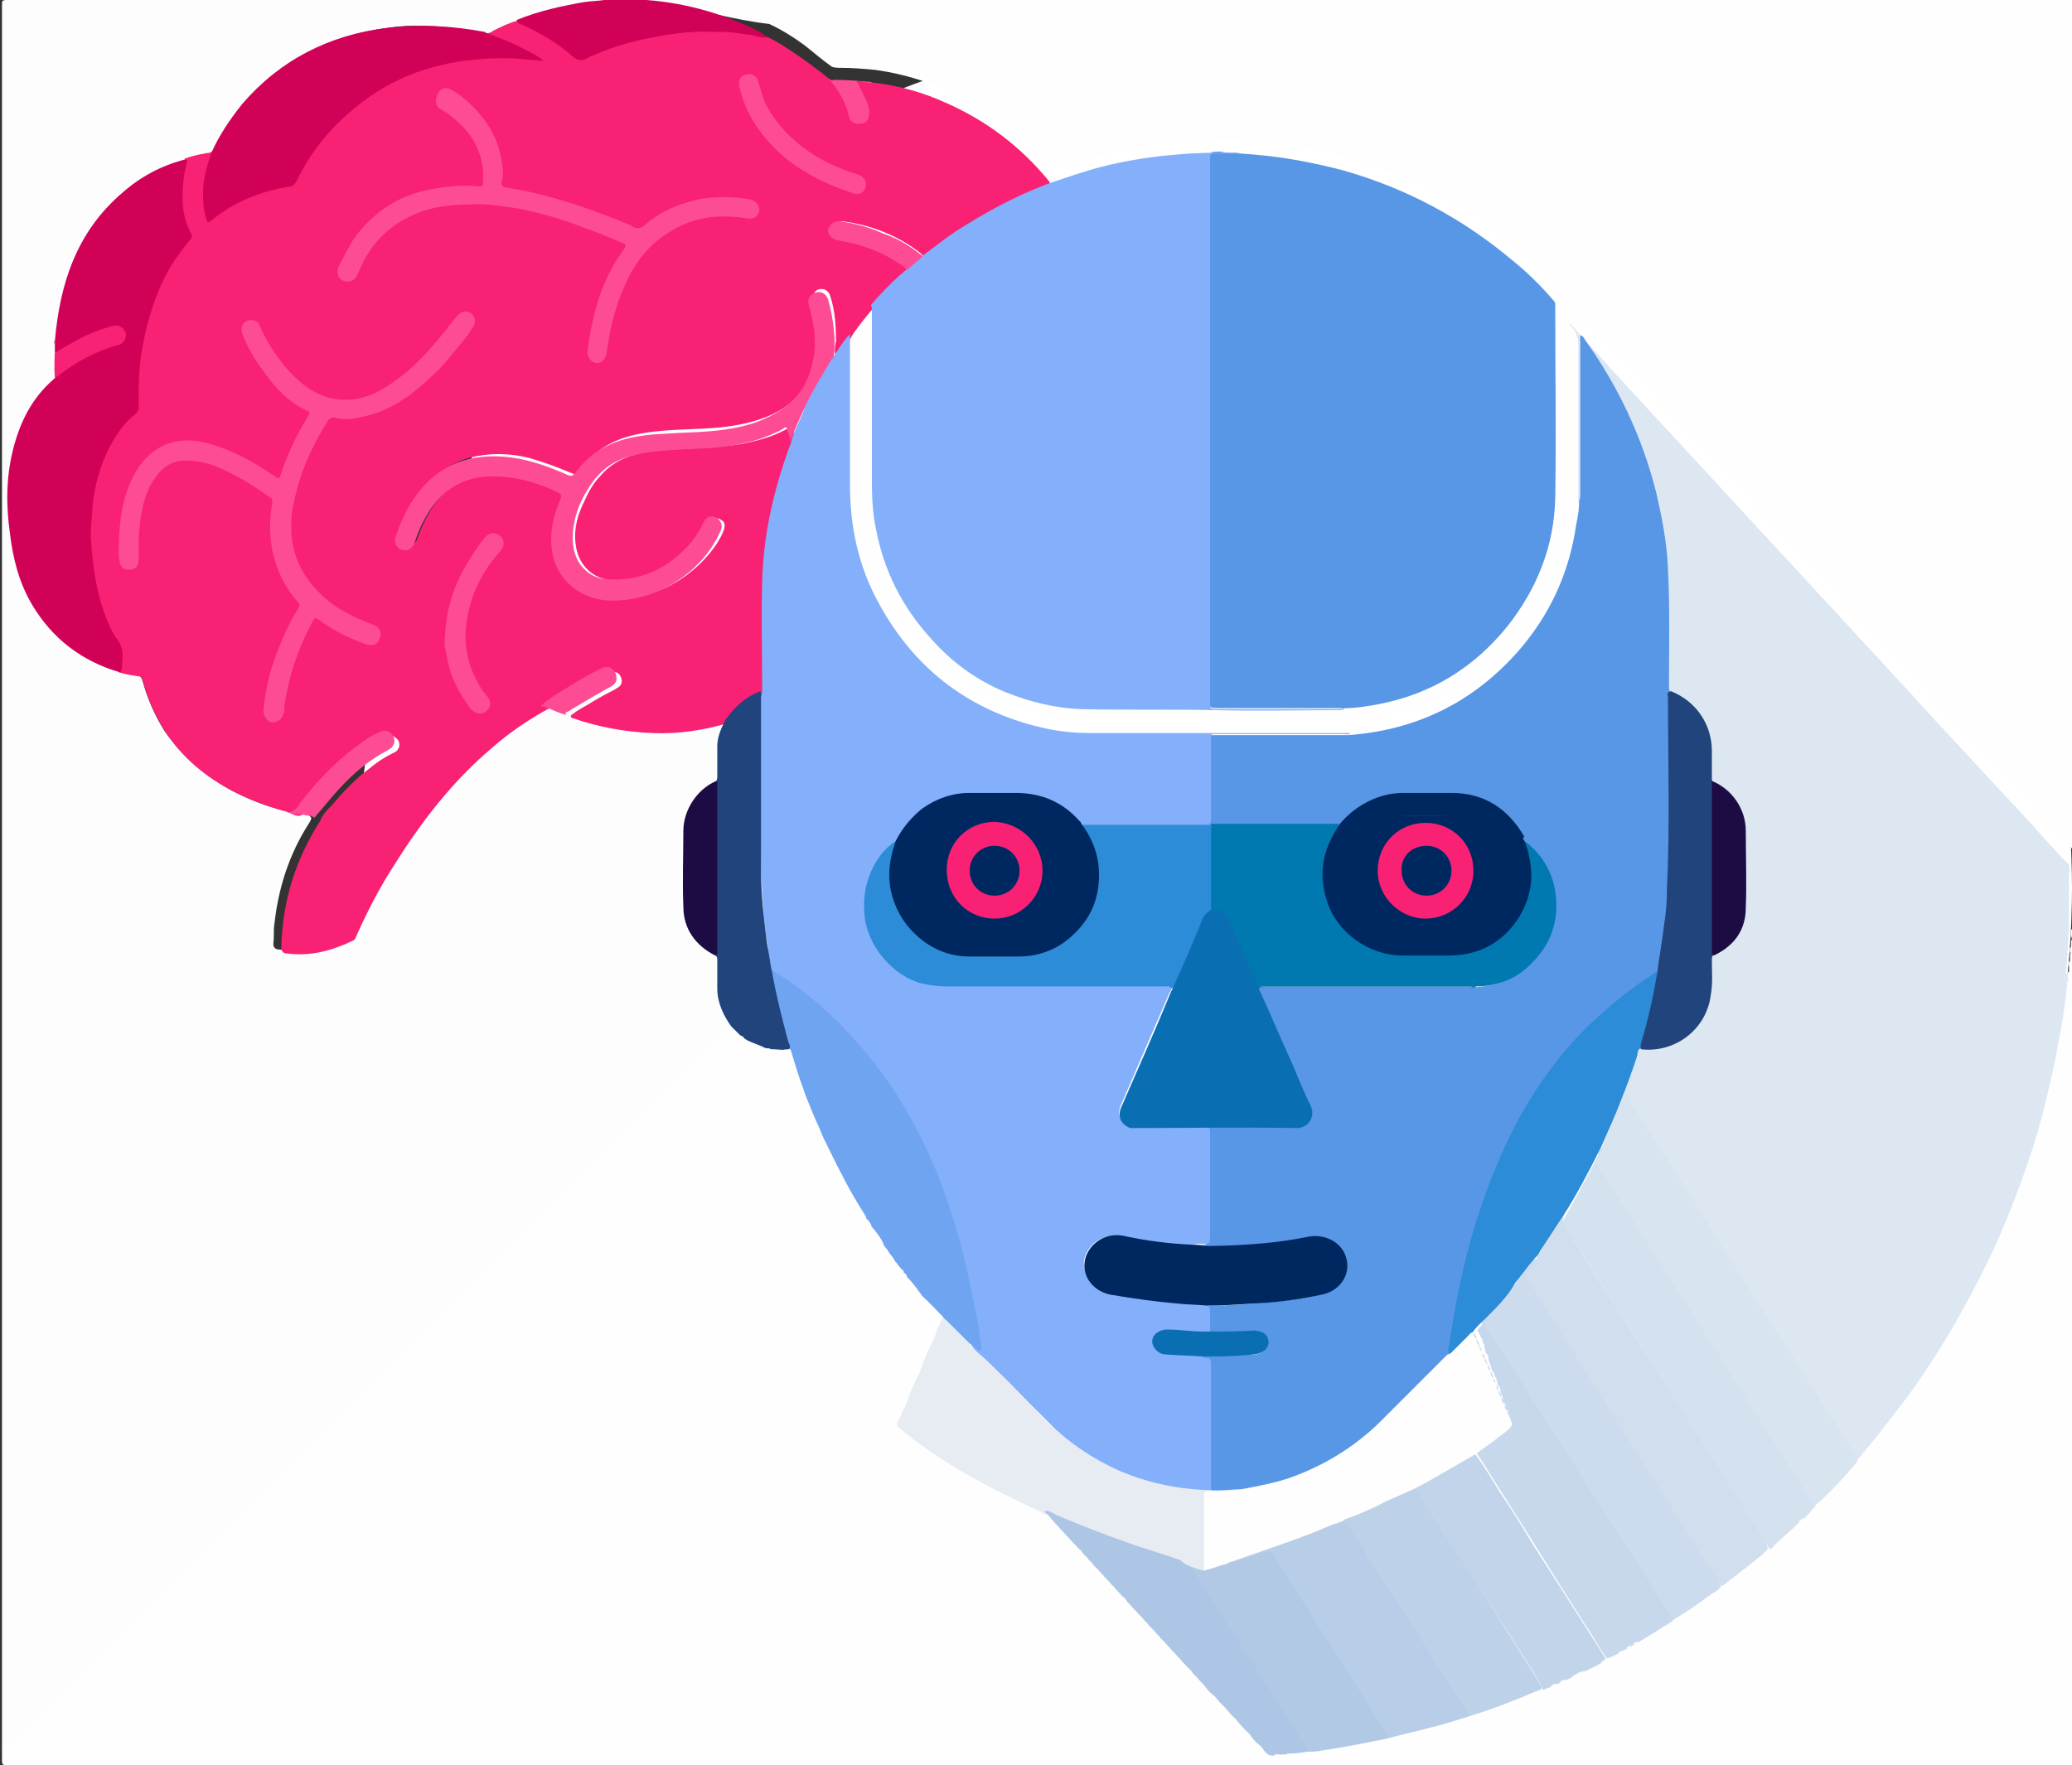 <?xml version="1.0" encoding="utf-8"?>
<!-- Generator: Adobe Illustrator 24.1.3, SVG Export Plug-In . SVG Version: 6.00 Build 0)  -->
<svg version="1.1" id="Calque_1" xmlns="http://www.w3.org/2000/svg" xmlns:xlink="http://www.w3.org/1999/xlink" x="0px" y="0px"
	 viewBox="0 0 207.7 177" style="enable-background:new 0 0 207.7 177;" xml:space="preserve">
<rect x="0" y="0" width="207.7" height="177" fill="#333333" stroke="none"/>
<style type="text/css">
	.st0{fill-rule:evenodd;clip-rule:evenodd;}
	.st1{fill-rule:evenodd;clip-rule:evenodd;fill:#FFFFFF;}
	.st2{fill:#FEFEFE;}
	.st3{fill:#FDFDFD;}
	.st4{fill:#E4679B;}
	.st5{fill:#F2B7D0;}
	.st6{fill:#F0AECA;}
	.st7{fill:#F82173;}
	.st8{fill:#DDE7F2;}
	.st9{fill:#5896E6;}
	.st10{fill:#83AFFB;}
	.st11{fill:#E7ECF3;}
	.st12{fill:#D8E4F0;}
	.st13{fill:#6FA4F1;}
	.st14{fill:#D4E1EF;}
	.st15{fill:#D0DEEE;}
	.st16{fill:#CCDBED;}
	.st17{fill:#C7D8EC;}
	.st18{fill:#B8CDE7;}
	.st19{fill:#BDD1E9;}
	.st20{fill:#C2D4EA;}
	.st21{fill:#B2C9E6;}
	.st22{fill:#20447B;}
	.st23{fill:#AEC6E5;}
	.st24{fill:#D20158;}
	.st25{fill:#FE4C94;}
	.st26{fill:#1D0C43;}
	.st27{fill:#F82174;}
	.st28{fill:#2C8CD7;}
	.st29{fill:#0078B0;}
	.st30{fill:#096FB2;}
	.st31{fill:#002860;}
	.st32{fill:#14396D;}
	.st33{fill:#12386D;}
</style>
<g id="Nos-IA">
	<g id="Oval-Copy-81">
		<g>
			<circle id="path-1_2_" class="st0" cx="121.7" cy="89" r="86"/>
		</g>
		<g>
			<circle id="path-1_1_" class="st1" cx="121.7" cy="89" r="86"/>
		</g>
	</g>
	<g>
		<g>
			<path class="st2" d="M64.8,0c47.6,0,95.2,0,142.8,0c0.4,0,0.5,0.1,0.5,0.5c0,58.7,0,117.3,0,176c0,0.4-0.1,0.5-0.5,0.5
				c-69,0-137.9,0-206.9,0c-0.4,0-0.5-0.1-0.5-0.5c0-0.4,0-0.8,0-1.1c0.1-0.2,0.3-0.4,0.4-0.5c23.9-23.9,47.8-47.9,71.8-71.8
				c0.2-0.2,0.4-0.6,0.8-0.3c0,0,0.1,0.1,0.1,0.1c0.2,0.3,0.5,0.6,0.8,0.8c0,0,0.1,0,0.1,0.1c0.1,0.1,0.2,0.2,0.4,0.3
				c0.1,0.1,0.2,0.1,0.3,0.2c0.5,0.4,1.1,0.6,1.7,0.7c0,0,0.1,0,0.1,0c0.1,0.1,0.3,0.1,0.5,0.1c0,0,0.1,0,0.1,0c0.3,0,0.7,0,1,0
				c0.8,0,0.8,0,1,0.8c0.3,1.1,0.7,2.1,1.1,3.2c0,0,0,0.1,0.1,0.1c0.3,0.9,0.7,1.8,1,2.7c0,0,0,0.1,0.1,0.1c0.3,0.7,0.6,1.5,0.9,2.2
				c0,0,0,0.1,0.1,0.1c0.5,1.2,1.1,2.4,1.8,3.6c0.7,1.4,1.5,2.8,2.4,4.1c0,0,0.1,0.1,0.1,0.1c0.1,0.3,0.3,0.5,0.5,0.7
				c0,0,0.1,0.1,0.1,0.1c0.3,0.6,0.7,1.1,1.1,1.7c0.1,0.1,0.2,0.2,0.2,0.3c0.1,0.2,0.2,0.3,0.3,0.4c0.1,0.1,0.1,0.2,0.2,0.3
				c0.1,0.2,0.3,0.4,0.4,0.6c0,0,0.1,0.1,0.1,0.1c0.1,0.1,0.1,0.2,0.2,0.3c0,0,0.1,0.1,0.1,0.1c0.1,0.1,0.1,0.2,0.2,0.3
				c0,0,0.1,0.1,0.1,0.1c0.1,0.1,0.1,0.2,0.2,0.3c0,0,0.1,0.1,0.1,0.1c0.1,0.1,0.1,0.2,0.2,0.3c0,0,0.1,0.1,0.1,0.1
				c0.5,0.6,1,1.3,1.5,1.8c0,0,0.1,0.1,0.1,0.1c0.4,0.6,1,1,1.5,1.6c0.1,0.2,0.3,0.3,0.3,0.5c-0.2,0.7-0.5,1.2-0.7,1.9
				c-0.1,0.2-0.2,0.3-0.2,0.5c-0.4,0.9-0.8,1.8-1.2,2.7c-0.1,0.2-0.2,0.3-0.2,0.5c-0.4,0.9-0.8,1.8-1.2,2.7
				c-0.1,0.2-0.2,0.3-0.2,0.5c-0.2,0.4-0.3,0.9-0.5,1.3c-0.2,0.4-0.1,0.6,0.2,0.9c1,0.8,2.1,1.6,3.2,2.4c2.8,1.9,5.8,3.5,8.9,4.9
				c0.6,0.3,1.2,0.6,1.8,0.8c0.2,0.1,0.4,0.2,0.6,0.4c0.2,0.2,0.3,0.4,0.5,0.5c0.1,0.1,0.3,0.3,0.4,0.4c0.2,0.3,0.4,0.5,0.7,0.7
				c0.1,0.1,0.3,0.3,0.4,0.4c0.2,0.3,0.5,0.6,0.8,0.8c0.1,0.1,0.3,0.3,0.4,0.4c0.2,0.3,0.4,0.5,0.7,0.7c0.2,0.2,0.4,0.3,0.5,0.5
				c0.2,0.3,0.4,0.4,0.6,0.7c0.2,0.2,0.4,0.3,0.5,0.5c0.2,0.3,0.4,0.4,0.6,0.7c0.2,0.2,0.4,0.3,0.5,0.5c0.2,0.3,0.4,0.4,0.6,0.6
				c0.1,0.1,0.3,0.3,0.4,0.4c0.2,0.3,0.4,0.5,0.7,0.7c0.1,0.1,0.3,0.3,0.4,0.4c0.2,0.3,0.5,0.6,0.8,0.8c0.1,0.1,0.3,0.3,0.4,0.4
				c0.2,0.3,0.4,0.5,0.7,0.7c0.2,0.2,0.4,0.3,0.5,0.5c0.2,0.3,0.4,0.4,0.6,0.7c0.2,0.2,0.4,0.3,0.5,0.5c0.2,0.3,0.4,0.4,0.6,0.7
				c0.2,0.2,0.4,0.3,0.5,0.5c0.2,0.3,0.4,0.4,0.6,0.6c0.1,0.1,0.3,0.3,0.4,0.4c0.2,0.3,0.4,0.5,0.7,0.7c0.1,0.1,0.3,0.3,0.4,0.4
				c0.2,0.3,0.5,0.6,0.8,0.8c0.3,0.3,0.7,0.6,1,1c0.1,0.2,0.3,0.3,0.4,0.5c0.2,0.2,0.5,0.5,0.7,0.7c0.1,0.2,0.3,0.3,0.4,0.5
				c0.2,0.2,0.5,0.4,0.7,0.7c0.1,0.2,0.3,0.3,0.4,0.5c0.3,0.3,0.5,0.5,0.8,0.8c0.1,0.1,0.2,0.3,0.3,0.4c0.3,0.3,0.5,0.5,0.8,0.8
				c0.1,0.2,0.3,0.3,0.4,0.5c0.3,0.3,0.6,0.4,1,0.4c0.2,0,0.4,0,0.6-0.1c0.2,0,0.4,0,0.5,0c0.2,0,0.4,0,0.6-0.1
				c0.5-0.1,1.1-0.1,1.6-0.2c2.7-0.3,5.3-0.8,8-1.3c2.7-0.6,5.4-1.3,8.1-2.2c2-0.6,3.9-1.3,5.8-2.1c0.3-0.1,0.7-0.3,1-0.4
				c0.2,0,0.5-0.1,0.7-0.2c0,0,0.1,0,0.1-0.1c0.2,0,0.3-0.1,0.5-0.2c0.1,0,0.1-0.1,0.2-0.1c0.2,0,0.4-0.1,0.6-0.3
				c0.1,0,0.2-0.1,0.2-0.1c0.2,0,0.5-0.2,0.7-0.3c0.1-0.1,0.3-0.2,0.4-0.2c0.5-0.1,1-0.4,1.4-0.7c0.5-0.3,1-0.6,1.6-0.8
				c0.4-0.1,0.8-0.3,1.1-0.6c0.2-0.1,0.4-0.2,0.6-0.3c0.2-0.1,0.4-0.1,0.5-0.3c0.1-0.1,0.3-0.2,0.4-0.2c0.2-0.1,0.3-0.1,0.5-0.3
				c0.1-0.1,0.1-0.1,0.2-0.1c0.2-0.1,0.4-0.2,0.5-0.3c1.1-0.7,2.2-1.4,3.3-2.1c1.8-1.1,3.4-2.3,5.1-3.5c1.6-1.2,3.2-2.4,4.6-3.8
				c0.8-0.6,1.6-1.3,2.3-2c0.2-0.2,0.4-0.4,0.6-0.5c0.3-0.1,0.4-0.3,0.6-0.5c0.3-0.4,0.8-0.8,1.1-1.2c1.5-1.5,2.9-3,4.3-4.6
				c1.6-1.8,3.2-3.8,4.6-5.8c2.7-3.6,5-7.4,7.1-11.4c2.2-4.2,4-8.5,5.5-13c1.6-4.8,2.7-9.7,3.4-14.7c0.1-0.8,0.2-1.7,0.4-2.5
				c0.1-0.2,0.1-0.3,0.1-0.5c0-0.2,0-0.3,0-0.5c0.1-0.2,0.1-0.4,0.1-0.5c0-0.2,0-0.3,0-0.5c0.1-0.2,0.1-0.4,0.1-0.6
				c0-0.2,0-0.4,0-0.7c0.1-0.2,0.1-0.5,0.1-0.7c0-0.3,0-0.5,0-0.8c0.1-0.3,0.1-0.7,0.1-1c0-0.4,0-0.8,0-1.3c0-0.1,0.1-0.3,0.1-0.4
				c0-1.6,0-3.2,0-4.8c-0.4-0.7-1-1.2-1.5-1.7c-2-2.1-4-4.3-6-6.5c-1-1-1.9-2.1-2.9-3.1c-1.5-1.5-2.9-3.1-4.3-4.7
				c-0.9-1-1.8-2-2.8-3c-1.5-1.6-3-3.2-4.4-4.8c-0.8-0.9-1.6-1.8-2.4-2.7c-2.1-2.2-4.1-4.4-6.1-6.6c-1-1.1-2-2.1-3-3.2
				c-1.4-1.5-2.8-3-4.1-4.5c-0.8-0.9-1.5-1.7-2.3-2.5c-2.1-2.2-4.1-4.4-6.1-6.6c-1-1.1-1.9-2.2-3-3.2c-0.4-0.3-0.6-0.8-0.8-1
				c0.5,0.4,0.6,1,0.6,1.7c0,5.3,0,10.5,0,15.8c-0.1,3.1-0.8,6.1-2.1,8.9c-1,2.2-2.3,4.3-3.9,6.1c-1.9,2.2-4.2,4-6.8,5.4
				c-2.5,1.3-5.1,2.2-7.8,2.7c-0.8,0.1-1.7,0.2-2.5,0.3c-8.7,0-17.4,0-26.2,0c-3.2,0-6.2-0.7-9.1-1.9c-2.6-1.1-5-2.7-7-4.6
				c-4.5-4.2-7-9.2-7.8-15.3c-0.1-1-0.2-2.1-0.2-3.2c0-4.7,0-9.5,0-14.2c0-0.3,0-0.5,0-0.8c0-0.2,0.1-0.4,0.2-0.5
				c0.6-0.7,1.1-1.4,1.7-2.1c0.2-0.2,0.3-0.5,0.6-0.4c0.2,0.3,0.1,0.6,0.1,0.9c0,5.8,0,11.6,0,17.4c0,5.4,1.7,10.2,5.2,14.3
				c3.6,4.3,8.3,6.8,13.9,7.6c0.7,0.1,1.3,0.1,2,0.1c3.7,0,7.3-0.1,11,0c4.8,0.1,9.5,0,14.3,0.1c0.2,0,0.5,0,0.7,0
				c1.5-0.1,3.1-0.3,4.6-0.7c3.4-0.9,6.4-2.5,9.1-4.8c4.1-3.6,6.5-8.2,7.3-13.6c0.1-0.6,0.1-1.2,0.1-1.9c0-6.3,0-12.5,0-18.8
				c0-0.6-0.2-1-0.5-1.4c-2.8-3.1-6.1-5.7-9.7-7.8c-4.3-2.6-9-4.4-13.9-5.5c-2.4-0.5-4.9-0.9-7.3-1c-1-0.1-2-0.1-3.1,0
				c-4.8,0.1-9.5,0.9-14.1,2.3c-0.7,0.2-1.3,0.5-2,0.7c-0.3,0-0.4-0.2-0.6-0.4c-2-2.4-4.4-4.4-7.1-6.1c-3.2-1.9-6.6-3.1-10.2-3.6
				c-1.1-0.1-2.2-0.2-3.4-0.2c-0.3,0-0.6,0-0.9-0.1c-1-0.7-1.9-1.5-2.8-2.2c-1.1-0.8-2.2-1.5-3.5-2.1C73.6,2,70.3,1,66.7,0.4
				c-0.6-0.1-1.3-0.1-1.9-0.3C64.8,0.1,64.8,0.1,64.8,0z"/>
			<path class="st3" d="M73.3,102.9c-0.3-0.3-0.5,0-0.7,0.2c-7.5,7.5-14.9,14.9-22.4,22.4c-16.5,16.5-33,33-49.5,49.5
				c-0.2,0.2-0.3,0.3-0.5,0.4c0-58.3,0-116.6,0-174.9c0-0.4,0-0.5,0.5-0.5c20,0,39.9,0,59.9,0c0,0.1,0,0.1,0,0.1
				c-0.5,0.2-1,0.2-1.5,0.2c-2.5,0.3-4.9,0.9-7.2,1.8c-0.8,0.3-1.6,0.6-2.3,1c-0.3,0.1-0.6,0.3-0.9,0.2c-2.7-0.5-5.3-0.8-8-0.7
				C36.6,2.9,32.7,4,29.3,6.2c-3.3,2.1-5.9,4.9-7.7,8.4c-0.1,0.2-0.2,0.5-0.4,0.7c-0.2,0.2-0.4,0.2-0.7,0.3c-0.7,0.1-1.3,0.3-2,0.5
				c-2.9,0.8-5.5,2.3-7.5,4.5c-2.1,2.2-3.5,4.9-4.3,7.9c-0.6,1.9-0.9,3.8-1,5.7c0,1.1-0.2,2.2-0.1,3.3c0,0.1,0,0.3,0,0.4
				c-0.1,0.2-0.2,0.3-0.3,0.4c-1.8,1.6-2.9,3.6-3.6,5.8c-0.7,2.1-0.9,4.2-0.8,6.4C1,53.4,1.3,56.3,2.5,59c1.3,2.9,3.3,5.2,6,6.8
				c1.1,0.6,2.2,1.1,3.3,1.4c0.6,0.2,1.2,0.3,1.8,0.4c0.4,0.1,0.6,0.3,0.7,0.7c0.5,1.8,1.2,3.4,2.2,5c1.8,2.6,4.1,4.5,6.8,6
				c1.6,0.8,3.2,1.5,5,1.9c0.8,0.3,1.6,0.4,2.4,0.5c0.2,0,0.4,0.1,0.5,0.3c0,0.2-0.1,0.3-0.2,0.5c-2,3.1-3.1,6.5-3.5,10.2
				c-0.1,0.6,0,1.2-0.1,1.9c0,0.4,0.2,0.6,0.6,0.6c1.4,0.2,2.7-0.1,4-0.4c0.7-0.2,1.5-0.5,2.2-0.8c0.3-0.1,0.4-0.3,0.5-0.6
				c1.4-3.2,3.2-6.2,5.1-9.1c1.4-2.1,3-4.1,4.7-6c2.5-2.8,5.3-5.2,8.5-7.1c0.3-0.2,0.6-0.3,0.9-0.5c0.2-0.1,0.4,0.1,0.7,0.2
				c0.7,0.3,1.3,0.5,2,0.7c3.1,1.1,6.3,1.6,9.6,1.5c1.9-0.1,3.7-0.4,5.5-0.9c0.2-0.1,0.5-0.2,0.8-0.1c0.1,0.2,0,0.4-0.1,0.6
				c-0.4,0.9-0.6,1.9-0.5,2.9c0,0.7,0,1.3,0,2c0,0.2,0,0.5-0.2,0.7c-0.2,0.2-0.4,0.3-0.7,0.4c-1.7,1.1-2.6,2.7-2.6,4.7
				c0,2.3,0,4.5,0,6.8c0,2.5,1,4.3,3.2,5.5c0.3,0.2,0.3,0.4,0.3,0.7c0,0.8,0,1.5,0,2.3c0,1.3,0.4,2.5,1.1,3.6
				C73.3,102.5,73.4,102.7,73.3,102.9z"/>
			<path class="st4" d="M61.5,0c0.9,0,1.7,0,2.6,0c0,0.1,0,0.1,0,0.2c-0.8,0.2-1.6,0.2-2.5,0C61.4,0.1,61.4,0.1,61.5,0z"/>
			<path class="st5" d="M64,0.1C64,0.1,64,0,64,0.1C64.3,0,64.6,0,64.8,0c0,0,0,0.1,0,0.1C64.6,0.3,64.3,0.3,64,0.1z"/>
			<path class="st6" d="M61.5,0C61.5,0,61.5,0.1,61.5,0c-0.3,0.3-0.5,0.3-0.8,0.1c0,0,0-0.1,0-0.1C60.9,0,61.2,0,61.5,0z"/>
			<path class="st7" d="M28.4,81.3c-6.9-2-12.1-5.8-14.1-13.1c-0.1-0.3-0.2-0.4-0.5-0.4c-0.6-0.1-1.3-0.2-1.9-0.4
				c0.2-0.7,0.1-1.4,0.2-2.1c0-0.2-0.1-0.4-0.2-0.6c-1.7-2.6-2.5-5.5-2.8-8.6C9,55,8.9,53.8,9,52.7c0.1-3.1,0.7-6.1,2.4-8.9
				c0.6-0.9,1.2-1.7,2-2.4c0.3-0.2,0.4-0.5,0.3-0.8c-0.1-2.5,0.2-5,0.7-7.4c0.7-3.1,1.9-5.9,3.9-8.4c0.6-0.7,0.7-1.3,0.4-2.2
				c-0.7-1.7-0.6-3.5-0.3-5.4c0.1-0.4,0.3-0.8,0.1-1.3c0.6-0.2,1.3-0.4,2-0.5c0.2-0.1,0.5,0,0.7-0.2c0.1,0.1,0.1,0.3,0,0.4
				c-0.4,1.2-0.7,2.4-0.7,3.7c0,0.8,0.1,1.6,0.3,2.4c0.1,0.3,0.2,0.3,0.4,0.1c0.6-0.4,1.2-0.8,1.8-1.2c1.8-1,3.7-1.7,5.7-2.1
				c0.5-0.1,0.8-0.3,1.1-0.8c3-5.7,7.6-9.5,13.8-11.3C45.6,6,47.8,5.7,50,5.7c1.4,0,2.7,0,4.1,0.2c-1.6-1-3.2-1.7-5-2.3
				c-0.2-0.1-0.4,0-0.4-0.3c0.3,0.1,0.5,0,0.7-0.2c0.8-0.4,1.6-0.8,2.4-1c0.8,0.5,1.7,0.8,2.5,1.3c1.2,0.7,2.3,1.4,3.4,2.3
				C58,6,58.2,6,58.6,5.8c2.7-1.3,5.6-2,8.5-2.4C69.6,3.1,72,3,74.5,3.3c0.8,0.1,1.6,0.2,2.4,0.4c0.9,0.4,1.8,1,2.7,1.6
				c1.2,0.8,2.4,1.7,3.5,2.6c1.1,1,1.7,2.2,2.2,3.6c0.1,0.4,0.2,0.7,0.6,0.8c0.6,0.1,1.1-0.2,1.1-0.9c0-0.6-0.2-1.1-0.4-1.6
				c-0.2-0.4-0.4-0.8-0.6-1.2c-0.2-0.4-0.1-0.4,0.3-0.4c0.5,0,0.9,0.1,1.4,0.1c2.5,0.3,4.9,1,7.1,2c4.1,1.8,7.5,4.4,10.3,7.8
				c0.1,0.1,0.1,0.2,0.2,0.3c-0.1,0.2-0.3,0.3-0.4,0.3c-4.3,1.6-8.1,3.9-11.7,6.8c-0.2,0.1-0.3,0.3-0.5,0.2c-0.2,0-0.3-0.2-0.4-0.3
				c-2.3-1.8-4.9-2.8-7.7-3.2c-0.7-0.1-1.3,0.4-1.1,1.1c0.1,0.4,0.5,0.6,0.9,0.6c1.3,0.2,2.5,0.5,3.7,1.1c0.9,0.4,1.8,0.9,2.7,1.5
				c0.2,0.1,0.4,0.3,0.5,0.5c0,0.2-0.1,0.4-0.3,0.5c-0.9,0.8-1.8,1.7-2.6,2.6c-0.2,0.2-0.3,0.4-0.6,0.5c-0.8,0.9-1.6,1.9-2.3,2.9
				c-0.4,0.8-1,1.5-1.4,2.2c-0.1,0.1-0.2,0.2-0.3,0.1c-0.2-0.5-0.1-1.1,0-1.6c0-1.6-0.1-3.1-0.6-4.6c-0.2-0.5-0.6-0.7-1.1-0.6
				c-0.4,0.1-0.7,0.5-0.5,1.1c0.2,1,0.5,2,0.5,3c0.3,3.4-1.1,6.5-4.2,8.2c-1.9,1-4,1.4-6.2,1.6c-2.7,0.2-5.4,0.1-8.1,0.7
				c-2.2,0.5-4.1,1.6-5.4,3.5c-0.3,0.5-0.5,0.5-1,0.3c-1.4-0.6-2.8-1.1-4.2-1.5c-2-0.5-4-0.5-6,0c-2.4,0.7-4.1,2.3-5.4,4.4
				c-0.6,1-1.1,2-1.4,3.2c-0.1,0.5,0.1,1,0.5,1.1c0.5,0.2,0.9-0.1,1.1-0.5c0-0.1,0.1-0.2,0.1-0.3c0.4-1.1,0.9-2.1,1.5-3
				c1.5-2.2,3.6-3.4,6.4-3.4c2.4,0,4.5,0.7,6.6,1.6c0.5,0.2,0.5,0.3,0.3,0.9c-0.4,1-0.7,2-0.8,3.1c-0.2,1.5,0.1,2.9,0.9,4.2
				c1,1.7,2.6,2.6,4.5,2.7c3.5,0.2,6.4-1,8.9-3.4c0.9-0.9,1.8-2,2.3-3.2c0.2-0.5,0.2-0.9-0.1-1.1c-0.5-0.4-1.1-0.3-1.4,0.3
				c-0.4,0.8-0.8,1.5-1.4,2.1c-2.2,2.5-4.9,3.7-8.1,3.6c-2.1-0.1-3.6-1.6-3.8-3.7c-0.2-1.5,0.2-2.9,0.9-4.3c0.4-0.9,0.9-1.8,1.6-2.5
				c1.1-1.3,2.6-2,4.2-2.3c1.4-0.3,2.8-0.4,4.2-0.4c1.9-0.1,3.9-0.2,5.8-0.5c1.5-0.3,3-0.7,4.3-1.4c0.6-0.3,0.7-0.3,0.9,0.4
				c0.1,0.3,0.2,0.7,0.2,1.1c-0.4,1.3-0.9,2.6-1.3,4c-0.7,2.8-1.3,5.6-1.5,8.4c-0.2,3.9,0,7.7-0.1,11.6c0,0.3,0,0.6-0.1,0.9
				c-0.1,0.2-0.3,0.2-0.4,0.3c-1.2,0.5-2.1,1.3-2.8,2.3c-0.1,0.1-0.1,0.3-0.3,0.3c-2.6,0.8-5.2,1.2-7.8,1.1
				c-2.8-0.1-5.5-0.6-8.1-1.5c-0.3-0.1-0.2-0.3,0-0.4c0.5-0.4,1.1-0.7,1.6-1c0.8-0.5,1.7-1,2.5-1.4c0.2-0.1,0.3-0.2,0.5-0.3
				c0.4-0.3,0.4-0.7,0.2-1.1c-0.2-0.4-0.6-0.5-1-0.4c-0.4,0.1-0.8,0.4-1.1,0.6c-1.6,0.9-3.2,1.8-4.7,2.9c-0.1,0.1-0.3,0.1-0.5,0.2
				c-2,1.1-3.9,2.4-5.6,3.9c-3.9,3.3-7,7.3-9.7,11.6c-1.5,2.3-2.8,4.8-3.9,7.3c-0.1,0.2-0.1,0.3-0.3,0.4c-2.1,1-4.2,1.6-6.6,1.3
				c-0.4,0-0.6-0.2-0.6-0.6c0.1-4.6,1.4-8.8,3.9-12.7c0.2-0.6,0.7-1.1,1.1-1.5c1.2-1.4,2.4-2.7,3.9-3.8c0.7-0.6,1.5-1.1,2.3-1.5
				c0.3-0.1,0.5-0.3,0.6-0.6c0.1-0.3,0-0.7-0.3-0.9c-0.3-0.3-0.7-0.3-1-0.1c-0.7,0.3-1.3,0.7-1.9,1.2c-2.4,1.7-4.4,3.9-6.1,6.2
				c-0.4,0.5-0.7,0.6-1.2,0.4C28.6,81.3,28.5,81.3,28.4,81.3z"/>
			<path class="st8" d="M207.3,97.9c0,0.2,0,0.3,0,0.5c-0.1,0.1,0,0.3-0.1,0.5c-0.2,1.9-0.5,3.9-0.9,5.8c-0.4,2.4-1,4.8-1.6,7.2
				c-0.8,3-1.8,5.9-2.9,8.7c-1,2.6-2.1,5.1-3.4,7.6c-2.5,4.9-5.3,9.5-8.7,13.8c-1,1.3-2.1,2.7-3.2,4c-0.1,0.2-0.3,0.3-0.5,0.4
				c-0.7-0.9-1.2-1.8-1.8-2.7c-1.7-2.7-3.5-5.5-5.2-8.2c-2.6-4-5.2-8-7.7-12c-2.8-4.5-5.6-8.9-8.4-13.3c-0.2-0.3-0.3-0.6-0.1-0.9
				c0.3-0.9,0.6-1.8,0.9-2.7c0.1-0.2,0.1-0.4,0.1-0.7c0-0.4,0.1-0.7,0.5-0.8c0.9,0,1.8,0,2.7-0.3c2.5-0.9,4.3-3.3,4.3-5.9
				c0-0.8,0-1.6,0-2.4c0-0.3,0-0.5,0.3-0.7c1.2-0.6,2.1-1.5,2.7-2.7c0.3-0.6,0.4-1.2,0.4-1.9c0-2.6,0-5.2,0-7.9c0-2.1-1-3.5-2.7-4.6
				c-0.2-0.1-0.4-0.2-0.5-0.3c-0.1-0.2-0.1-0.5-0.1-0.7c0-1,0.1-2-0.1-3c-0.3-2.3-1.6-4-3.7-5c-0.1,0-0.1-0.1-0.2-0.1
				c-0.4-0.2-0.4-0.6-0.4-0.9c0-2.8,0-5.6,0-8.4c0-6.4-1.4-12.6-4-18.4c-1.2-2.7-2.7-5.1-4.4-7.5c-0.1-0.1-0.1-0.2-0.2-0.2
				c-0.1,0.2,0,0.3,0,0.5c0,5,0,9.9,0,14.9c0,0.3,0.1,0.6-0.2,0.8c0-1.4,0-2.8,0-4.2c0-3.9,0-7.8,0-11.7c0-0.7-0.2-1.3-0.7-1.8
				c-0.1-0.1-0.2-0.1-0.2-0.3c0.4,0.3,0.7,0.7,1,1.1c1.1,1.2,2.2,2.3,3.2,3.5c1.6,1.7,3.2,3.5,4.8,5.2c1.2,1.3,2.4,2.6,3.6,3.9
				c1.6,1.7,3.2,3.5,4.8,5.2c1.2,1.3,2.4,2.6,3.6,3.9c1.7,1.8,3.4,3.7,5.1,5.5c1.1,1.2,2.2,2.4,3.3,3.6c1.7,1.8,3.3,3.6,5,5.4
				c1.5,1.7,3.1,3.4,4.6,5c1.2,1.3,2.4,2.6,3.6,3.9c1.6,1.7,3.2,3.4,4.7,5.1c0.9,1,1.8,2,2.8,3c0.1,0.4,0,0.8,0,1.2
				c0,1.2,0,2.5,0,3.7c0,0.2,0,0.3,0,0.5c0,0.4,0,0.9,0,1.3c-0.1,0.3,0,0.7-0.1,1c0,0.3,0,0.5,0,0.8c-0.1,0.2,0,0.5-0.1,0.7
				c0,0.2,0,0.5,0,0.7c-0.1,0.2,0,0.4-0.1,0.6c0,0.2,0,0.3,0,0.5C207.3,97.5,207.4,97.7,207.3,97.9z"/>
			<path class="st9" d="M158.3,50.2c0.1-0.2,0.1-0.4,0.1-0.6c0-5.1,0-10.3,0-15.4c0-0.2,0-0.4,0-0.6c0.3,0.1,0.4,0.3,0.5,0.5
				c3.3,4.6,5.7,9.7,7.1,15.2c0.6,2.6,1.1,5.1,1.2,7.8c0.2,3.9,0.1,7.8,0.1,11.7c0,0.3,0,0.5,0.3,0.7c-0.1,0.3-0.1,0.7-0.1,1
				c0,5.1,0,10.3,0,15.4c0,3.2-0.3,6.3-0.8,9.5c-0.1,0.7-0.2,1.5-0.4,2.2c-0.4,0.3-0.9,0.6-1.3,0.9c-1.5,1-3,2.2-4.3,3.4
				c-2.5,2.3-4.7,4.8-6.5,7.7c-2.1,3.2-3.7,6.6-5,10.2c-1.6,4.4-2.6,8.9-3.4,13.4c-0.1,0.9-0.3,1.7-0.3,2.6c0,0.2-0.2,0.4-0.4,0.5
				c-2.3,2.3-4.6,4.7-7,6.9c-2.8,2.6-6,4.5-9.7,5.5c-1.3,0.4-2.6,0.6-3.9,0.8c-0.9,0.1-1.8,0.1-2.6,0.1c-0.2,0-0.4,0-0.6-0.1
				c-0.2-0.3-0.1-0.6-0.1-0.9c0-3.7,0-7.4,0-11.1c0-0.6,0.1-1.2-0.7-1.4c0.1-0.3,0.4-0.2,0.6-0.2c0.8,0,1.5,0,2.3,0
				c0.8,0,1.5-0.1,2.3-0.1c0.8,0,1.3-0.6,1.3-1.1c0-0.6-0.6-1.1-1.4-1c-1.2,0.1-2.4,0.1-3.6,0.1c-0.2,0-0.5,0-0.7-0.1
				c-0.2-0.5-0.1-1-0.1-1.5c0-0.4,0-0.8-0.3-1.1c0.1-0.2,0.3-0.2,0.4-0.2c1.5,0,3-0.1,4.5-0.2c2.2-0.2,4.4-0.4,6.5-0.9
				c1.8-0.4,2.8-2.1,2.2-3.8c-0.4-1.1-1.3-1.7-2.5-1.8c-0.5,0-0.9,0-1.4,0.1c-2.2,0.4-4.5,0.7-6.8,0.8c-1.1,0.1-2.2,0.1-3.3,0.1
				c-0.2,0-0.4,0-0.5-0.1c-0.1,0-0.2-0.1-0.1-0.2c0.2-0.1,0.4-0.1,0.7-0.1c0.4,0,0.5-0.2,0.5-0.5c0-0.1,0-0.2,0-0.3
				c0-3.3,0-6.5,0-9.8c0-0.8,0-0.8-0.8-0.8c-2.2,0-4.3,0-6.5,0c-0.3,0-0.6,0.1-0.8-0.2c0.2-0.3,0.5-0.2,0.8-0.2c3.7,0,7.4,0,11.2,0
				c1.5,0,3.1-0.1,4.6,0c1.3,0.1,1.8-1,1.4-2.1c-1.1-2.4-2.1-4.9-3.2-7.3c-0.6-1.3-1.1-2.6-1.7-3.9c-0.2-0.5-0.1-0.7,0.4-0.7
				c0.2,0,0.4,0,0.5,0c6.6,0,13.2,0,19.9,0c0.3,0,0.5,0,0.8,0c1-0.1,2.1-0.2,3-0.6c2.8-1.2,4.5-3.4,4.9-6.4c0.3-2.5-0.4-4.8-2.2-6.7
				c-0.3-0.3-0.6-0.5-0.9-0.8c-0.5-0.7-0.9-1.5-1.5-2.1c-1.6-1.6-3.4-2.5-5.7-2.5c-1.7,0-3.4,0-5.1,0c-2.3,0-4.1,0.9-5.7,2.5
				c-0.2,0.2-0.4,0.5-0.7,0.5c-0.1,0-0.3,0-0.4,0c-3.9,0-7.7,0-11.6,0c-0.2,0-0.4,0-0.5-0.1c-0.1,0-0.1-0.1-0.2-0.1
				c-0.1-0.3,0-0.6,0-0.9c0-2.4,0-4.8,0-7.2c0-0.2,0-0.4,0-0.6c0-0.2,0.1-0.3,0.4-0.3c0.1,0,0.2,0,0.3,0c4.3,0,8.6,0,12.9,0
				c0.2,0,0.4,0,0.5,0c6.7-0.5,12.3-3.2,16.8-8.2c3.3-3.7,5.3-8,6-12.9C158.2,51.7,158.3,50.9,158.3,50.2z"/>
			<path class="st10" d="M120.5,136c0,0,0.1,0.1,0.1,0.1c0.8,0.1,0.8,0.1,0.8,0.9c0,4.1,0,8.3,0,12.4c-0.3,0.2-0.7,0.1-1.1,0.1
				c-3-0.2-5.8-0.9-8.5-2.2c-2.3-1.1-4.5-2.5-6.3-4.3c-2.2-2.2-4.4-4.4-6.5-6.5c-0.5-0.5-1-0.8-1.4-1.3c-0.1-0.2-0.3-0.3-0.2-0.5
				c0.5,0,0.6,0.5,0.9,0.6c-0.1-1.1-0.3-2.2-0.5-3.3c-0.7-3.9-1.6-7.8-2.9-11.6c-1-2.9-2.3-5.7-3.8-8.4c-1.5-2.6-3.2-5.1-5.2-7.3
				c-1.9-2.1-4-4.1-6.4-5.7c-0.6-0.4-1.1-0.8-1.7-1.1c-0.2-0.1-0.3-0.2-0.4-0.4c-0.3-1.2-0.4-2.5-0.6-3.7c-0.4-2.9-0.5-5.9-0.5-8.8
				c0-4.9,0-9.8,0-14.8c0-0.3,0-0.5,0.1-0.8c0-0.2,0-0.4,0-0.6c0-3.5-0.1-6.9,0-10.4c0.1-4.6,1.1-9.1,2.7-13.5
				c0.1-0.2,0.1-0.3,0.2-0.5c0.2-1,0.7-1.9,1.1-2.8C81,39.7,82,38,83,36.4c0.1-0.2,0.2-0.4,0.5-0.6c0.6-0.8,1-1.6,1.7-2.3
				c0,0.2,0,0.4,0,0.6c0,4.8,0,9.6,0,14.4c0,4.2,0.8,8.2,2.9,12c3.7,6.8,9.4,11,17,12.6c1.5,0.3,3,0.4,4.5,0.4c8.5,0,17.1,0,25.6,0
				c0.1,0,0.2,0,0.2,0c-0.2,0.2-0.5,0.1-0.7,0.1c-4.2,0-8.4,0-12.6,0c-0.8,0-0.7-0.1-0.7,0.7c0,2.6,0,5.1,0,7.7c0,0.2,0,0.4-0.1,0.6
				c-0.2,0.2-0.4,0.2-0.6,0.2c-3.9,0-7.8,0-11.7,0c-0.1,0-0.3,0-0.4,0c-0.4-0.1-0.6-0.4-0.8-0.7c-1.2-1.3-2.7-2-4.4-2.3
				c-0.3-0.1-0.6-0.1-0.8-0.1c-1.9,0-3.7,0-5.6,0c-1.9,0-3.5,0.7-5,2c-0.7,0.7-1.3,1.4-1.8,2.3c-0.1,0.2-0.2,0.3-0.3,0.4
				c-1.6,1.4-2.7,3.1-3,5.2c-0.6,4.6,2.6,8.5,6.9,9.1c0.3,0,0.5,0,0.8,0c7.3,0,14.6,0,21.9,0c0.3,0,0.7-0.1,0.9,0.2
				c0.1,0.3-0.1,0.5-0.2,0.7c-1.6,3.7-3.2,7.4-4.8,11.1c-0.4,0.9-0.3,1.4,0.5,2c0.1,0.1,0.2,0.1,0.2,0.2c0.2,0.2,0.4,0.1,0.6,0.1
				c2.4,0,4.7,0,7.1,0c0.4,0,0.5,0.1,0.5,0.5c0,3.6,0,7.1,0,10.7c0,0.4-0.1,0.5-0.5,0.5c-0.3,0-0.6,0-0.9,0c-0.5,0.3-1,0.1-1.5,0.1
				c-2-0.1-4-0.5-6-0.8c-1-0.2-2,0-2.8,0.7c-1.9,1.8-0.6,4.1,1,4.7c1.1,0.4,2.2,0.5,3.3,0.7c2.1,0.3,4.2,0.5,6.3,0.5
				c0.2,0,0.5,0,0.7,0.2c0.3,0.1,0.4,0.3,0.4,0.7c0,0.6,0,1.3,0,1.9c-0.2,0.2-0.4,0.1-0.6,0.2c-1.1,0-2.3-0.1-3.4-0.2
				c-0.4,0-0.7,0-1.1,0.2c-0.4,0.2-0.6,0.5-0.6,0.9c0,0.4,0.2,0.7,0.6,0.9c0.5,0.3,1.1,0.3,1.7,0.3c0.7,0,1.4,0.1,2.1,0.1
				C120.2,135.8,120.4,135.8,120.5,136z"/>
			<path class="st9" d="M124.4,15.4c3.5,0.2,6.9,0.8,10.3,1.7c6.3,1.8,11.9,4.8,16.9,9c1.5,1.2,2.9,2.6,4.1,4
				c0.2,0.2,0.2,0.3,0.2,0.6c0,6.4,0.1,12.8,0,19.2c-0.1,4.8-1.8,9.1-4.8,12.9c-3.4,4.2-7.7,6.8-12.9,7.8c-1.1,0.2-2.2,0.4-3.4,0.4
				c-0.2,0.1-0.3,0-0.5,0c-4.1,0-8.2,0-12.3,0c-0.7,0-0.8-0.1-0.8-0.8c0-0.2,0-0.3,0-0.5c0-17.8,0-35.5,0-53.3c0-1.2,0-1.2,1.2-1.2
				C123,15.4,123.7,15.3,124.4,15.4z"/>
			<path class="st10" d="M124.4,15.4c-0.9,0-1.8,0-2.7,0c-0.3,0-0.4,0.1-0.4,0.4c0,0.1,0,0.2,0,0.3c0,18.1,0,36.1,0,54.2
				c0,0.8,0,0.8,0.8,0.8c4,0,8.1,0,12.1,0c0.2,0,0.4,0,0.6,0c-0.2,0.1-0.4,0.1-0.6,0.1c-4.1,0-8.2,0.1-12.3,0c-4.5-0.1-9,0-13.5-0.1
				c-2.6-0.1-5.1-0.7-7.6-1.7c-2.9-1.2-5.4-3-7.5-5.4c-2.9-3.2-4.7-6.8-5.5-11c-0.3-1.5-0.4-3-0.4-4.6c0-5.7,0-11.4,0-17.2
				c0-0.2,0-0.4-0.1-0.6c0.9-1.1,1.9-2.1,3-3.1c0.2-0.1,0.3-0.3,0.5-0.4c0.4-0.6,1-1,1.6-1.4c1.1-0.8,2.2-1.7,3.4-2.5
				c2.8-1.8,5.7-3.4,8.8-4.6c0.2-0.1,0.3-0.1,0.5-0.2c1.8-0.6,3.5-1.2,5.4-1.7c2.4-0.6,4.9-1,7.4-1.2c2-0.2,4.1-0.2,6.1-0.2
				C124.1,15.4,124.3,15.3,124.4,15.4z"/>
			<path class="st11" d="M97.2,134.7c0.2,0.4,0.5,0.6,0.8,0.9c2.1,1.9,4.1,3.9,6,6c2.2,2.3,4.7,4.2,7.6,5.6c2.2,1,4.6,1.7,7,2
				c0.9,0.1,1.8,0.2,2.7,0.2c1.1,0.1,2.2-0.1,3.4-0.1c0,0.3-0.3,0.2-0.4,0.3c-0.8,0.2-1.7,0.1-2.6,0.1c-0.7,0-0.7,0-0.7,0.7
				c0,2.3,0,4.6,0,6.9c-0.1,0.4-0.3,0.3-0.6,0.2c-0.5-0.1-0.9-0.3-1.4-0.4c-3.8-1.2-7.5-2.5-11.2-4c-1-0.4-1.9-0.9-2.9-1.2
				c-0.1,0-0.1,0-0.1,0c-0.5-0.4-1.1-0.6-1.7-0.9c-3.2-1.5-6.3-3.1-9.3-5.1c-1.2-0.8-2.4-1.7-3.5-2.6c-0.4-0.3-0.5-0.6-0.2-1
				c0.3-0.4,0.3-0.9,0.6-1.2c0.1-0.2,0.1-0.3,0.2-0.5c0.3-0.9,0.7-1.9,1.2-2.8c0.1-0.2,0.1-0.3,0.2-0.5c0.3-0.9,0.7-1.9,1.2-2.8
				c0.1-0.2,0.1-0.3,0.2-0.5c0.2-0.7,0.5-1.3,0.8-1.9c0-0.1,0.1-0.1,0.1-0.1c0.1,0,0.2,0.1,0.3,0.2c0.7,0.7,1.5,1.5,2.2,2.2
				C97.1,134.4,97.2,134.5,97.2,134.7z"/>
			<path class="st12" d="M164.1,106c-0.1,0.8-0.3,1.6-0.7,2.3c-0.6,1.1-0.2,1.8,0.4,2.8c2,3,3.9,6,5.8,9c2.4,3.9,4.9,7.8,7.4,11.7
				c2.4,3.7,4.7,7.4,7.1,11.1c0.7,1.1,1.4,2.1,2,3.2c0.1,0.1,0.1,0.2,0.1,0.4c-1.3,1.6-2.7,3.1-4.3,4.5c-0.3-0.1-0.4-0.3-0.5-0.5
				c-3.6-5.8-7.3-11.5-10.9-17.2c-2.8-4.4-5.6-8.9-8.5-13.3c-0.6-1-1.3-2-1.9-3c-0.2-0.3-0.2-0.5,0-0.7c0.2-0.4,0.4-0.7,0.4-1.1
				c0.3-0.9,0.8-1.8,1.1-2.7c0.8-1.9,1.5-3.8,2.2-5.8C163.8,106.4,163.8,106.1,164.1,106z"/>
			<path class="st13" d="M97.2,134.7c-0.8-0.8-1.6-1.6-2.3-2.3c-0.1-0.1-0.3-0.2-0.4-0.4c-0.7-0.6-1.4-1.3-2-2l0,0
				c-0.6-0.6-1.1-1.3-1.6-2l0,0c-0.1-0.1-0.2-0.2-0.3-0.4l0,0c-0.1-0.1-0.2-0.2-0.3-0.4l0,0c-0.1-0.1-0.2-0.2-0.3-0.4l0,0
				c-0.1-0.1-0.2-0.2-0.3-0.4l0,0c-0.2-0.2-0.3-0.5-0.5-0.7c-0.1-0.1-0.1-0.2-0.2-0.3c-0.1-0.1-0.2-0.3-0.3-0.4
				c-0.1-0.1-0.1-0.2-0.2-0.3c-0.4-0.6-0.8-1.2-1.2-1.8l0,0c-0.2-0.3-0.3-0.5-0.5-0.8l0,0c-1-1.6-1.9-3.2-2.7-4.8
				c-0.5-1-1-2.1-1.5-3.1l0,0c-0.4-0.7-0.7-1.5-1-2.3l0,0c-0.4-0.9-0.8-1.8-1.1-2.8l0,0c-0.5-1.2-0.9-2.4-1.2-3.6
				c-0.1-0.2-0.1-0.4-0.3-0.5c-0.4-1.7-0.9-3.5-1.3-5.2c-0.1-0.7-0.3-1.3-0.4-2c0-0.2-0.1-0.4,0.1-0.5c1.1,0.6,2.2,1.4,3.2,2.2
				c1.9,1.4,3.6,3.1,5.2,4.9c1.2,1.3,2.3,2.8,3.4,4.3c1.2,1.8,2.3,3.7,3.3,5.7c1.7,3.5,3,7.3,4,11.1c0.6,2.5,1.1,5,1.6,7.5
				c0.1,0.8,0.2,1.6,0.3,2.4C97.9,135.4,97.6,134.9,97.2,134.7z"/>
			<path class="st14" d="M160.6,115.1c0,0.5-0.3,0.8-0.5,1.2c-0.1,0.2-0.1,0.3,0,0.5c1.2,1.8,2.3,3.6,3.5,5.4
				c2.5,3.9,4.9,7.8,7.4,11.6c2.5,3.9,4.9,7.8,7.4,11.7c1,1.6,2.1,3.3,3.1,4.9c0.1,0.2,0.3,0.4,0.5,0.6c-0.4,0.4-0.7,0.8-1.1,1.2
				c-0.2,0.1-0.4,0.4-0.6,0.5c-0.8,0.8-1.7,1.5-2.5,2.3c-0.1,0.1-0.2,0.3-0.4,0.3c-0.6-0.8-1.1-1.7-1.7-2.6c-1.9-3-3.8-6-5.7-9
				c-2.4-3.7-4.7-7.5-7.1-11.2c-1.9-3-3.8-6-5.8-9c-0.3-0.4-0.6-0.8-0.3-1.3c0.4-0.8,0.9-1.6,1.3-2.4c0.7-1.3,1.5-2.7,2.1-4
				C160.3,115.4,160.3,115.1,160.6,115.1z"/>
			<path class="st15" d="M156.8,122c-0.2,0.4-0.1,0.7,0.1,1.1c2.5,4,5.1,7.9,7.6,11.9c2.7,4.2,5.4,8.5,8.1,12.7
				c1.4,2.3,2.9,4.5,4.3,6.8c0.1,0.2,0.3,0.5,0.3,0.8c-0.5,0.6-1.1,1-1.7,1.5c-0.9,0.7-1.8,1.4-2.7,2.1c-0.1,0.1-0.2,0.1-0.3,0.1
				c-0.7-0.9-1.2-1.8-1.8-2.7c-1.7-2.6-3.4-5.3-5-7.9c-2.2-3.4-4.3-6.8-6.4-10.1c-1.9-2.9-3.7-5.9-5.6-8.8c-0.2-0.4-0.5-0.8-0.7-1.2
				c-0.2-0.3-0.2-0.5,0-0.8c0.3-0.4,0.6-0.8,0.9-1.2c0,0,0.1-0.1,0.1-0.1c0.2-0.2,0.4-0.4,0.4-0.7c0.4-0.8,0.9-1.5,1.4-2.2
				c0.2-0.3,0.4-0.6,0.6-0.9C156.5,122.2,156.6,122,156.8,122z"/>
			<path class="st16" d="M154,126.2c-0.1,0.5-0.5,0.9-0.9,1.3c-0.2,0.3-0.2,0.5,0,0.8c1.2,1.8,2.4,3.7,3.5,5.5
				c2.3,3.7,4.6,7.3,6.9,11c2.5,3.9,5,7.9,7.5,11.8c0.5,0.8,1.1,1.6,1.5,2.5c-0.3,0.4-0.8,0.6-1.2,0.9c-1.2,0.9-2.5,1.8-3.9,2.6
				c-1.3-2-2.6-4.1-3.9-6.1c-1.7-2.6-3.4-5.3-5-7.9c-2.1-3.4-4.3-6.8-6.4-10.1c-1.1-1.8-2.3-3.6-3.4-5.3c-0.2-0.4-0.3-0.7,0-1
				c0.1-0.2,0.3-0.4,0.5-0.5c1.6-1.4,2.8-3.2,4.1-4.8C153.6,126.5,153.7,126.2,154,126.2z"/>
			<path class="st17" d="M149,132.1c-0.3,0.3-0.2,0.6,0,1c2.7,4.2,5.3,8.3,8,12.5c1.8,2.9,3.7,5.8,5.5,8.6c1.7,2.6,3.3,5.2,5,7.8
				c0.1,0.2,0.2,0.3,0.2,0.5c-1.1,0.7-2.2,1.4-3.4,2.1c-0.2,0.1-0.3,0.2-0.5,0.3c-0.1,0-0.1,0.1-0.2,0.1c-0.2,0.1-0.3,0.2-0.5,0.3
				c-0.1,0.1-0.3,0.1-0.4,0.2c-0.2,0.1-0.3,0.2-0.5,0.3c-0.2,0.1-0.4,0.2-0.6,0.3c-0.2,0.1-0.3,0.2-0.5,0.2
				c-0.7-0.9-1.2-1.9-1.8-2.8c-1.7-2.6-3.3-5.2-5-7.9c-1.9-3.1-3.9-6.1-5.8-9.2c-0.2-0.3-0.4-0.5-0.5-0.8c0-0.3,0.3-0.4,0.4-0.5
				c1-0.7,1.9-1.4,2.8-2.1c0.1-0.1,0.3-0.2,0.3-0.4c0-0.2,0-0.3-0.1-0.4c-0.1-0.1-0.1-0.1-0.1-0.2c0-0.2-0.1-0.3-0.1-0.5
				c0,0,0-0.1-0.1-0.1c-0.1-0.2-0.1-0.4-0.2-0.6c0,0,0-0.1-0.1-0.1c-0.1-0.2-0.1-0.4-0.2-0.6c0,0,0-0.1,0-0.1
				c-0.1-0.2-0.2-0.4-0.2-0.6c0,0,0-0.1,0-0.1c0-0.1-0.1-0.3-0.2-0.4c-0.1-0.1-0.1-0.1-0.1-0.2c0-0.2-0.1-0.3-0.1-0.5
				c0,0,0-0.1-0.1-0.1c-0.1-0.2-0.1-0.4-0.2-0.5c0,0,0-0.1-0.1-0.1c-0.1-0.2-0.1-0.4-0.2-0.6c0,0,0-0.1,0-0.1
				c-0.1-0.2-0.2-0.4-0.2-0.6c0,0,0-0.1,0-0.1c0-0.1-0.1-0.3-0.2-0.4c-0.1-0.1-0.1-0.1-0.1-0.2c0-0.2-0.1-0.3-0.1-0.5
				c0,0,0-0.1,0-0.1c-0.1-0.2-0.2-0.4-0.2-0.6c0,0,0-0.1-0.1-0.1c-0.1-0.2-0.1-0.4-0.3-0.6c0,0,0-0.1-0.1-0.1c0-0.2,0.1-0.3,0.2-0.4
				c0.3-0.3,0.6-0.6,0.8-0.9C148.7,132.1,148.8,132,149,132.1z"/>
			<path class="st18" d="M147.2,172.1c-1.3,0.4-2.5,0.8-3.8,1.1c-1.4,0.4-2.9,0.7-4.3,1.1c-1.4-2.1-2.7-4.2-4.1-6.4
				c-1.7-2.7-3.5-5.5-5.2-8.2c-0.7-1.2-1.5-2.3-2.2-3.5c-0.4-0.6-0.5-0.6-1.1-0.4c-0.9,0.3-1.8,0.6-2.7,0.9c-0.2,0.1-0.5,0.2-0.7,0
				c0.1-0.3,0.4-0.3,0.6-0.4c3.2-1.1,6.5-2.2,9.7-3.5c0.3-0.1,0.5-0.3,0.8-0.3c0.2,0,0.4-0.1,0.5-0.1c0,0,0.1,0,0.1,0
				c0.3,0.1,0.4,0.3,0.5,0.5c1.7,2.6,3.3,5.2,5,7.8c1.7,2.6,3.4,5.3,5,7.9c0.6,0.9,1.2,1.9,1.8,2.8
				C147.3,171.7,147.4,171.9,147.2,172.1z"/>
			<path class="st19" d="M147.2,172.1c0-0.4-0.2-0.6-0.4-0.9c-1.7-2.7-3.4-5.3-5.1-8c-2.2-3.4-4.4-6.9-6.6-10.3
				c-0.1-0.2-0.2-0.4-0.4-0.4c0-0.3,0.2-0.3,0.4-0.4c2.1-0.9,4.1-1.8,6.1-2.8c0.2-0.1,0.3-0.2,0.5-0.2c0.3,0.1,0.4,0.3,0.5,0.5
				c1.5,2.4,3,4.8,4.6,7.2c1.7,2.6,3.3,5.3,5,7.9c0.8,1.3,1.7,2.7,2.5,4c0.1,0.2,0.3,0.4,0.2,0.6c-0.1,0.2-0.4,0.2-0.6,0.3
				C151.8,170.5,149.5,171.4,147.2,172.1z"/>
			<path class="st20" d="M154.6,169.4c0-0.4-0.3-0.7-0.5-1.1c-1.7-2.8-3.5-5.5-5.3-8.3c-2.2-3.4-4.4-6.9-6.6-10.3
				c-0.1-0.2-0.2-0.4-0.4-0.5c0.1-0.3,0.4-0.4,0.6-0.5c1.5-0.8,3-1.7,4.4-2.5c0.2-0.1,0.4-0.3,0.6-0.4c0.1-0.1,0.3-0.2,0.4-0.1
				c1,1.3,1.8,2.7,2.6,4c1.1,1.6,2.1,3.2,3.1,4.9c2.5,3.9,4.9,7.7,7.4,11.6c0,0.1,0,0.1,0.1,0.2c-0.1,0.2-0.4,0.2-0.6,0.4
				c-0.5,0.3-1,0.5-1.6,0.8c-0.5,0.2-1,0.5-1.5,0.7c-0.1,0.1-0.3,0.1-0.4,0.2c-0.2,0.1-0.5,0.2-0.7,0.3c-0.1,0-0.1,0.1-0.2,0.1
				c-0.2,0.1-0.5,0.2-0.7,0.3c-0.1,0-0.1,0.1-0.2,0.1c-0.2,0.1-0.3,0.1-0.5,0.2l0,0C154.7,169.4,154.6,169.4,154.6,169.4z"/>
			<path class="st21" d="M123.1,156.7c0.6,0,1-0.3,1.6-0.4c0.7-0.2,1.3-0.4,2-0.7c0.5-0.2,0.8,0,1,0.4c2.7,4.3,5.5,8.6,8.2,12.9
				c1,1.6,2.1,3.3,3.1,4.9c0.1,0.1,0.2,0.3,0.1,0.5c-2,0.4-3.9,0.8-5.9,1.1c-0.7,0.1-1.4,0.3-2.2,0.2c-0.7-0.9-1.2-1.8-1.8-2.7
				c-1.7-2.6-3.3-5.2-5-7.8c-1.5-2.4-3-4.7-4.5-7.1c-0.2-0.4-0.6-0.6-0.8-1c0.5,0,1,0.3,1.5,0.4c0.2,0,0.3,0.2,0.5,0
				C121.6,157,122.3,156.6,123.1,156.7z"/>
			<path class="st22" d="M77.4,97.5c0.4,2.3,1,4.6,1.6,6.9c0.1,0.3,0.3,0.5,0.1,0.8c-0.6,0.1-1.2,0.1-1.8,0l0,0
				c-0.2-0.1-0.4,0-0.5-0.1l0,0c-0.7-0.1-1.3-0.4-1.9-0.8c-0.1-0.1-0.2-0.1-0.3-0.2c-0.1-0.1-0.3-0.2-0.4-0.3l0,0
				c-0.4-0.2-0.7-0.5-0.9-0.9c0,0,0,0,0,0c-0.8-1.1-1.4-2.4-1.4-3.8c0-0.9,0-1.8,0-2.8c0-0.2,0-0.4-0.2-0.5c0-0.5,0-1,0-1.5
				c0-5.1,0-10.3,0-15.4c0-0.2,0-0.4,0.1-0.6c0.1-0.2,0.1-0.3,0.1-0.5c0-1,0-2,0-3c0-0.9,0.4-1.8,0.8-2.6c0.9-1.3,2-2.3,3.5-2.9
				c0.1,0.2,0.1,0.4,0.1,0.6c0,5.9,0,11.8,0,17.7c0,2.4,0.3,4.7,0.6,7.1C77.1,95.6,77.2,96.6,77.4,97.5z"/>
			<path class="st23" d="M119,156.9c0.4,0.1,0.6,0.5,0.8,0.8c1.8,2.9,3.6,5.7,5.5,8.6c1.9,3,3.8,6,5.7,8.9c0.1,0.1,0.1,0.3,0.2,0.4
				c-0.6,0.1-1.1,0.2-1.7,0.2c-0.2,0.1-0.3,0-0.5,0.1c-0.2,0-0.4,0-0.6,0c-0.2,0.1-0.4,0-0.6,0.1c-0.5,0.1-0.8-0.1-1.1-0.5
				c-0.1-0.2-0.3-0.3-0.4-0.5c-0.3-0.2-0.6-0.5-0.8-0.8c-0.1-0.1-0.2-0.3-0.3-0.4c-0.3-0.3-0.5-0.5-0.8-0.8
				c-0.1-0.2-0.3-0.3-0.4-0.5c-0.2-0.2-0.5-0.5-0.7-0.7c-0.1-0.2-0.3-0.3-0.4-0.5c-0.2-0.2-0.5-0.5-0.7-0.7
				c-0.1-0.2-0.3-0.3-0.4-0.5c-0.4-0.3-0.7-0.6-1-1c-0.2-0.3-0.6-0.6-0.8-0.9c-0.1-0.1-0.3-0.3-0.4-0.4c-0.2-0.3-0.5-0.5-0.7-0.8
				c-0.1-0.1-0.3-0.3-0.4-0.4c-0.2-0.3-0.4-0.4-0.6-0.7c-0.2-0.2-0.3-0.3-0.5-0.5c-0.2-0.3-0.4-0.4-0.6-0.7
				c-0.2-0.2-0.3-0.3-0.5-0.5c-0.2-0.3-0.4-0.4-0.6-0.7c-0.2-0.2-0.3-0.3-0.5-0.5c-0.2-0.3-0.5-0.5-0.7-0.8
				c-0.1-0.1-0.3-0.3-0.4-0.4c-0.2-0.3-0.6-0.6-0.8-0.9c-0.1-0.1-0.3-0.3-0.4-0.4c-0.2-0.3-0.5-0.5-0.7-0.8
				c-0.1-0.1-0.3-0.3-0.4-0.4c-0.2-0.3-0.4-0.4-0.6-0.7c-0.2-0.2-0.3-0.3-0.5-0.5c-0.2-0.3-0.4-0.4-0.6-0.7
				c-0.2-0.2-0.3-0.3-0.5-0.5c-0.2-0.3-0.4-0.4-0.6-0.7c-0.2-0.2-0.3-0.3-0.5-0.5c-0.2-0.3-0.5-0.5-0.7-0.8
				c-0.1-0.1-0.3-0.3-0.4-0.4c-0.2-0.3-0.6-0.6-0.8-0.9c-0.1-0.1-0.3-0.3-0.4-0.4c-0.2-0.3-0.5-0.5-0.7-0.8
				c-0.1-0.1-0.3-0.3-0.4-0.4c-0.1-0.2-0.3-0.3-0.4-0.5c0.5-0.1,0.8,0.2,1.2,0.4c2.6,1.1,5.2,2.1,7.8,3c1.5,0.5,3.1,1,4.6,1.5
				C118.7,156.8,118.8,156.8,119,156.9z"/>
			<path class="st24" d="M76.9,3.7c-0.5,0.2-1.1-0.1-1.6-0.2c-1-0.1-1.9-0.3-2.9-0.3c-1.4,0-2.8-0.1-4.2,0.1c-3,0.4-5.9,1-8.6,2.2
				c-0.2,0.1-0.3,0.1-0.5,0.2c-0.8,0.6-1.4,0.3-2-0.3c-1.4-1.2-3-2.1-4.7-2.9c-0.2-0.1-0.6-0.1-0.6-0.5c2.2-0.9,4.5-1.4,6.8-1.8
				c0.7-0.1,1.3-0.1,2-0.2c0.3,0,0.5,0,0.8,0c0.9,0,1.7,0,2.6,0c0.3,0,0.5,0,0.8,0c4,0.3,7.8,1.4,11.4,3.2
				C76.4,3.4,76.7,3.6,76.9,3.7z"/>
			<path class="st25" d="M87.5,8.3c-0.5,0.1-1.1-0.2-1.6-0.1c0.3,0.5,0.5,1,0.8,1.6c0.3,0.6,0.5,1.1,0.4,1.7c0,0.5-0.3,0.9-0.8,0.9
				c-0.6,0.1-1.1-0.2-1.2-0.7c-0.3-1.5-1.1-2.7-2-3.8c0,0,0-0.1-0.1-0.1C83.2,8,83.4,8.1,83.6,8c1.2,0,2.4,0.1,3.6,0.2
				C87.3,8.2,87.4,8.3,87.5,8.3z"/>
			<path class="st3" d="M82.6,114.3c0.6,1.1,1.1,2.2,1.7,3.3c0.7,1.4,1.5,2.8,2.4,4.2c0.1,0.1,0.1,0.3,0.2,0.4c-0.5-0.4-0.7-1-1-1.5
				c-1.2-2-2.2-4-3.2-6C82.7,114.6,82.6,114.5,82.6,114.3z"/>
			<path class="st3" d="M77.3,105.2c0.6,0,1.2,0.1,1.8,0c0.1,0,0.2,0.1,0.2,0.2c0.4,1.3,0.8,2.6,1.2,3.8c-0.3-0.3-0.3-0.6-0.4-0.9
				c-0.3-0.9-0.6-1.7-0.8-2.6c-0.1-0.3-0.3-0.5-0.6-0.5C78.2,105.3,77.7,105.4,77.3,105.2z"/>
			<path class="st3" d="M207.7,91.9c0-1.8,0-3.6,0-5.3c0.1,0.1,0.1,0.2,0.1,0.4c0,1.5,0,3.1,0,4.6C207.8,91.6,207.8,91.8,207.7,91.9
				z"/>
			<path class="st3" d="M92.5,130c0.7,0.6,1.3,1.3,2,2c0,0-0.1,0.1-0.1,0.1c-0.5-0.5-1.1-1.1-1.6-1.6
				C92.7,130.3,92.5,130.2,92.5,130z"/>
			<path class="st3" d="M80.5,109.3c0.4,0.9,0.8,1.8,1.1,2.8C81.1,111.2,80.8,110.2,80.5,109.3z"/>
			<path class="st3" d="M90.9,128c0.6,0.6,1.1,1.3,1.6,2C91.9,129.4,91.3,128.8,90.9,128z"/>
			<path class="st3" d="M81.6,112c0.4,0.7,0.7,1.5,1,2.3C82.2,113.6,81.8,112.8,81.6,112z"/>
			<path class="st3" d="M87.4,123c0.5,0.6,0.9,1.1,1.2,1.8C88,124.3,87.6,123.7,87.4,123z"/>
			<path class="st3" d="M74.9,104.3c0.6,0.3,1.3,0.5,1.9,0.8C76.1,105,75.5,104.8,74.9,104.3z"/>
			<path class="st3" d="M157.4,168.2c0.5-0.3,0.9-0.6,1.5-0.7C158.4,167.8,158,168.1,157.4,168.2z"/>
			<path class="st3" d="M73.3,102.9c0.3,0.3,0.6,0.6,0.9,0.9C73.8,103.7,73.5,103.4,73.3,102.9z"/>
			<path class="st3" d="M113.3,161.1c0.3,0.3,0.6,0.5,0.8,0.9C113.8,161.7,113.5,161.5,113.3,161.1z"/>
			<path class="st3" d="M160.5,166.7c0.1-0.2,0.4-0.3,0.6-0.4c0.2-0.1,0.3-0.1,0.5-0.2C161.3,166.4,160.9,166.6,160.5,166.7z"/>
			<path class="st3" d="M120,168.3c0.3,0.3,0.6,0.5,0.8,0.9C120.5,168.9,120.1,168.7,120,168.3z"/>
			<path class="st3" d="M106.7,153.9c0.3,0.3,0.6,0.5,0.8,0.9C107.2,154.5,106.9,154.3,106.7,153.9z"/>
			<path class="st3" d="M112.3,159.9c0.3,0.2,0.6,0.4,0.7,0.8C112.7,160.4,112.4,160.3,112.3,159.9z"/>
			<path class="st3" d="M114.5,162.4c0.3,0.2,0.6,0.4,0.7,0.8C115,162.9,114.6,162.7,114.5,162.4z"/>
			<path class="st3" d="M105.6,152.7c0.3,0.2,0.6,0.4,0.7,0.8C106.1,153.2,105.7,153,105.6,152.7z"/>
			<path class="st3" d="M118.9,167.1c0.3,0.2,0.6,0.4,0.7,0.8C119.3,167.7,119,167.5,118.9,167.1z"/>
			<path class="st3" d="M107.9,155.1c0.3,0.2,0.6,0.4,0.7,0.8C108.3,155.7,108,155.5,107.9,155.1z"/>
			<path class="st3" d="M111.3,158.8c0.2,0.2,0.5,0.4,0.6,0.7C111.6,159.3,111.4,159.1,111.3,158.8z"/>
			<path class="st3" d="M110.2,157.6c0.2,0.2,0.5,0.4,0.6,0.7C110.5,158.1,110.3,157.9,110.2,157.6z"/>
			<path class="st3" d="M109.1,156.4c0.2,0.2,0.5,0.4,0.6,0.7C109.5,156.9,109.2,156.8,109.1,156.4z"/>
			<path class="st3" d="M117.9,166c0.2,0.2,0.5,0.4,0.6,0.7C118.2,166.5,118,166.4,117.9,166z"/>
			<path class="st3" d="M86.9,122.2c0.2,0.2,0.4,0.5,0.5,0.8C87.1,122.8,86.9,122.5,86.9,122.2z"/>
			<path class="st3" d="M115.7,163.6c0.2,0.2,0.5,0.4,0.6,0.7C116.1,164.1,115.8,164,115.7,163.6z"/>
			<path class="st3" d="M116.8,164.8c0.2,0.2,0.5,0.4,0.6,0.7C117.2,165.3,116.9,165.2,116.8,164.8z"/>
			<path class="st3" d="M89.2,125.8c0.3,0.2,0.4,0.4,0.5,0.7C89.5,126.3,89.3,126.1,89.2,125.8z"/>
			<path class="st3" d="M207.6,94.1c0-0.3-0.1-0.7,0.1-1C207.7,93.5,207.8,93.8,207.6,94.1z"/>
			<path class="st3" d="M180.2,152.7c0.2-0.2,0.3-0.4,0.6-0.5C180.7,152.4,180.5,152.6,180.2,152.7z"/>
			<path class="st3" d="M154.6,169.4c0.1,0,0.1,0,0.2,0c-0.2,0.2-0.4,0.3-0.7,0.3C154.2,169.6,154.4,169.5,154.6,169.4z"/>
			<path class="st3" d="M104.9,151.8c0.2,0.1,0.4,0.3,0.4,0.5c-0.2-0.1-0.4-0.3-0.5-0.5C104.8,151.8,104.8,151.8,104.9,151.8z"/>
			<path class="st3" d="M156.3,168.7c0.2-0.2,0.4-0.3,0.7-0.3C156.8,168.6,156.6,168.7,156.3,168.7z"/>
			<path class="st3" d="M155.4,169.1c0.2-0.2,0.4-0.3,0.7-0.3C155.9,169,155.7,169.1,155.4,169.1z"/>
			<path class="st3" d="M121.7,170.2c0.2,0.1,0.4,0.2,0.4,0.5C122,170.5,121.8,170.4,121.7,170.2z"/>
			<path class="st3" d="M122.8,171.4c0.2,0.1,0.4,0.2,0.4,0.5C123,171.7,122.9,171.6,122.8,171.4z"/>
			<path class="st3" d="M123.9,172.6c0.2,0.1,0.4,0.2,0.4,0.5C124.1,172.9,124,172.8,123.9,172.6z"/>
			<path class="st3" d="M126.2,175c0.2,0.1,0.4,0.2,0.4,0.5C126.4,175.4,126.2,175.3,126.2,175z"/>
			<path class="st3" d="M163,165.3c0.1-0.2,0.3-0.3,0.5-0.3C163.4,165.2,163.3,165.3,163,165.3z"/>
			<path class="st3" d="M163.7,164.9c0.1-0.2,0.3-0.3,0.5-0.3C164.1,164.8,163.9,164.9,163.7,164.9z"/>
			<path class="st3" d="M207.5,95.6c0-0.2-0.1-0.5,0.1-0.7C207.6,95.2,207.7,95.4,207.5,95.6z"/>
			<path class="st3" d="M162.2,165.8c0.1-0.2,0.3-0.3,0.5-0.3C162.5,165.7,162.4,165.8,162.2,165.8z"/>
			<path class="st3" d="M90.8,140.5c0,0.2,0,0.4-0.2,0.5C90.6,140.8,90.7,140.6,90.8,140.5z"/>
			<path class="st3" d="M92.2,137.2c0,0.2,0,0.4-0.2,0.5C92,137.5,92,137.4,92.2,137.2z"/>
			<path class="st3" d="M93.6,134c0,0.2,0,0.4-0.2,0.5C93.4,134.3,93.4,134.1,93.6,134z"/>
			<path class="st3" d="M90.6,127.6c0.2,0.1,0.3,0.2,0.3,0.4C90.7,128,90.6,127.9,90.6,127.6z"/>
			<path class="st3" d="M90.3,127.2c0.2,0.1,0.3,0.2,0.3,0.4C90.5,127.6,90.3,127.5,90.3,127.2z"/>
			<path class="st3" d="M90,126.9c0.2,0.1,0.3,0.2,0.3,0.4C90.2,127.2,90,127.1,90,126.9z"/>
			<path class="st3" d="M89.7,126.5c0.2,0.1,0.3,0.2,0.3,0.4C89.9,126.8,89.7,126.7,89.7,126.5z"/>
			<path class="st3" d="M88.7,125.1c0.2,0.1,0.3,0.2,0.3,0.4C88.9,125.4,88.7,125.3,88.7,125.1z"/>
			<path class="st3" d="M154.8,169.4c0.1-0.1,0.3-0.2,0.5-0.2C155.1,169.3,154.9,169.4,154.8,169.4z"/>
			<path class="st3" d="M74.2,103.8c0.2,0.1,0.3,0.1,0.4,0.3C74.4,104.1,74.3,104,74.2,103.8z"/>
			<path class="st3" d="M125.1,173.8c0.2,0.1,0.3,0.2,0.3,0.4C125.2,174.1,125.1,174,125.1,173.8z"/>
			<path class="st3" d="M207.4,96.9c0-0.2-0.1-0.4,0.1-0.6C207.5,96.5,207.6,96.7,207.4,96.9z"/>
			<path class="st3" d="M127.7,176c0.2-0.2,0.4-0.1,0.6-0.1C128.1,176.1,127.9,176,127.7,176z"/>
			<path class="st3" d="M76.8,105.1c0.2,0,0.3,0,0.5,0.1C77.1,105.2,76.9,105.3,76.8,105.1z"/>
			<path class="st3" d="M207.2,98.9c0-0.2-0.1-0.4,0.1-0.5C207.3,98.6,207.4,98.7,207.2,98.9z"/>
			<path class="st3" d="M207.3,97.9c0-0.2-0.1-0.4,0.1-0.5C207.4,97.6,207.5,97.8,207.3,97.9z"/>
			<path class="st3" d="M128.9,175.9c0.1-0.1,0.3-0.1,0.5-0.1C129.2,176,129,175.9,128.9,175.9z"/>
			<path class="st24" d="M18.5,16c0.4,0,0.2,0.2,0.2,0.4c-0.3,1.2-0.4,2.3-0.4,3.5c0,1.3,0.3,2.5,0.9,3.6c0.1,0.3,0,0.4-0.1,0.5
				c-0.6,0.7-1.1,1.4-1.6,2.1c-1.5,2.3-2.4,4.9-3,7.6c-0.4,1.8-0.6,3.6-0.6,5.5c0,0.6,0,1.1,0,1.7c0,0.2-0.1,0.4-0.3,0.6
				c-1.1,0.8-1.8,1.9-2.5,3.1c-1,1.9-1.6,3.9-1.8,6c-0.1,1.1-0.2,2.2-0.2,3.2c0.2,3.4,0.7,6.8,2.3,9.8c0.1,0.1,0.1,0.2,0.2,0.3
				c0.9,1,0.7,2.1,0.6,3.2c0,0.1-0.1,0.3-0.2,0.3c-3.8-1.1-6.8-3.4-8.8-6.8c-1.3-2.2-1.9-4.6-2.2-7.1c-0.4-2.8-0.4-5.6,0.3-8.4
				c0.7-2.8,1.9-5.2,4.1-7.1c0.8-0.9,1.9-1.5,2.9-2.1c1-0.6,2.1-1,3.3-1.3c0.1,0,0.2-0.1,0.3-0.1c0.4-0.2,0.7-0.6,0.6-1
				c-0.1-0.4-0.5-0.7-1-0.7c-0.7,0.1-1.4,0.4-2.1,0.7c-1.1,0.5-2.2,1-3.2,1.7c-0.1,0.1-0.2,0.1-0.3,0.2c-0.2,0.1-0.4,0.1-0.4-0.2
				c0-0.3,0-0.7,0-1c0.5-5.8,2.2-11,6.8-14.9C14.1,17.7,16.2,16.6,18.5,16z"/>
			<path class="st24" d="M48.7,3.3c1.4,0.5,2.7,1,4,1.7c0.6,0.3,1.2,0.6,1.8,1.1c-0.5,0-1-0.1-1.4-0.1c-1.5-0.2-3.1-0.2-4.6-0.1
				c-4.8,0.3-9.2,1.8-12.9,4.9c-2.5,2-4.5,4.5-5.9,7.4c-0.2,0.3-0.3,0.5-0.7,0.5c-2.9,0.5-5.5,1.5-7.8,3.4c-0.1,0.1-0.2,0.1-0.4,0.2
				c-0.2-0.6-0.4-1.2-0.4-1.9c-0.2-1.8,0.2-3.4,0.8-5.1c0.8-1.8,1.9-3.4,3.1-4.9C28.1,6,33,3.5,38.8,2.8c3.3-0.4,6.6-0.2,9.8,0.4
				C48.6,3.2,48.7,3.3,48.7,3.3z"/>
			<path class="st26" d="M71.8,78.3c0.2,0.1,0.1,0.3,0.1,0.5c0,5.5,0,11,0,16.5c0,0.2,0.1,0.4-0.2,0.5c-2-1-3.2-2.7-3.2-4.9
				c-0.1-2.5,0-5.1,0-7.6C68.5,81.2,69.9,79.1,71.8,78.3z"/>
			<path class="st25" d="M28.4,81.3C28.5,81.3,28.5,81.3,28.4,81.3c0.9,0.4,1.3-0.2,1.7-0.8c1.9-2.5,4.1-4.7,6.8-6.5
				c0.3-0.2,0.7-0.4,1.1-0.6c0.6-0.3,1.2-0.1,1.4,0.4c0.3,0.5,0.1,1.1-0.5,1.4c-2.3,1.2-4.1,2.9-5.7,4.8c-0.6,0.7-1.1,1.3-1.7,2
				c-0.3-0.3-0.7-0.2-1-0.3C29.8,81.6,29.1,81.6,28.4,81.3z"/>
			<path class="st27" d="M5.5,34.1c0,0.4,0,0.8,0,1.3c0.6-0.4,1.1-0.7,1.7-1c1.3-0.8,2.6-1.3,4-1.7c0.7-0.2,1.2,0.1,1.4,0.7
				c0.1,0.5-0.2,1.1-0.8,1.2c-2.2,0.6-4.2,1.7-6,3.1c-0.1,0.1-0.2,0.1-0.3,0.2c-0.1-1.1,0-2.3,0-3.4C5.4,34.4,5.4,34.3,5.5,34.1z"/>
			<path class="st25" d="M54.2,70.8c0.7-0.7,1.6-1.2,2.4-1.7c1.1-0.7,2.3-1.4,3.5-2c0.4-0.2,0.9-0.4,1.3,0c0.3,0.2,0.4,0.6,0.4,0.9
				c0,0.4-0.2,0.6-0.5,0.8c-1.3,0.7-2.6,1.5-3.8,2.2c-0.2,0.1-0.4,0.3-0.7,0.4c-0.2,0.1-0.1,0.2,0,0.3c-0.7-0.2-1.4-0.5-2.1-0.8
				C54.6,70.9,54.4,70.8,54.2,70.8z"/>
			<path class="st25" d="M29.2,52.5c-0.1,3,1.1,5.4,3.2,7.3c1.4,1.3,3.1,2.1,4.9,2.8c0.7,0.2,1,0.7,0.8,1.3
				c-0.2,0.7-0.6,0.9-1.4,0.7c-1.7-0.6-3.3-1.4-4.8-2.5c-0.3-0.2-0.3-0.2-0.5,0.1c-1.2,2.2-2.1,4.5-2.6,7c-0.1,0.6-0.3,1.2-0.3,1.9
				c0,0.2,0,0.3-0.1,0.5c-0.2,0.6-0.7,0.9-1.2,0.8c-0.5-0.1-0.8-0.7-0.8-1.2c0.2-1.9,0.6-3.8,1.3-5.6c0.6-1.6,1.3-3.2,2.2-4.6
				c0.2-0.3,0.1-0.5-0.1-0.7c-1.3-1.5-2.1-3.2-2.5-5.1c-0.3-1.6-0.3-3.2,0-4.8c0-0.3,0-0.4-0.2-0.5c-1.8-1.3-3.6-2.4-5.6-3.2
				c-1.1-0.4-2.3-0.6-3.4-0.5c-1.5,0.2-2.4,1.3-3.1,2.6c-0.8,1.7-1,3.4-1.1,5.3c0,0.7,0,1.3,0,2c0,0.6-0.3,1-0.8,1
				c-0.6,0.1-1-0.2-1.1-0.7c0-0.2-0.1-0.5-0.1-0.7c0-2.8,0.2-5.7,1.6-8.2c0.9-1.6,2.2-2.8,4-3.2c1.3-0.3,2.6-0.1,3.9,0.3
				c2.2,0.7,4.2,1.8,6.2,3.2c0.3,0.2,0.4,0.2,0.5-0.1c0.7-2.1,1.6-4.1,2.8-6c0.2-0.3,0.2-0.4-0.1-0.5c-1.9-0.9-3.2-2.3-4.4-4
				c-0.9-1.2-1.6-2.4-2.1-3.7c-0.3-0.8,0.2-1.5,1-1.4c0.3,0,0.6,0.2,0.7,0.5c0.7,1.6,1.6,3,2.7,4.3c1.3,1.5,2.9,2.8,4.9,3.1
				c1.8,0.3,3.5-0.2,5.1-1.2c2.7-1.7,4.7-4,6.6-6.5c0.2-0.2,0.4-0.5,0.6-0.7c0.4-0.4,0.9-0.5,1.3-0.2c0.4,0.3,0.6,0.9,0.2,1.4
				c-0.4,0.7-0.9,1.3-1.4,1.9c-0.9,1.1-1.7,2.1-2.7,3c-1.8,1.7-3.7,3.2-6.2,3.9c-1.1,0.3-2.3,0.6-3.4,0.3c-0.4-0.1-0.7,0-0.9,0.4
				c-1.5,2.4-2.7,5-3.3,7.9C29.3,50.9,29.2,51.8,29.2,52.5z"/>
			<path class="st25" d="M83.5,35.8c-1,1.7-2.1,3.4-2.9,5.2c-0.5,1.1-1,2.2-1.4,3.3c0-0.5-0.2-0.9-0.3-1.3c-0.1-0.3-0.3-0.1-0.4,0
				c-0.7,0.4-1.5,0.7-2.3,1c-1.5,0.5-3,0.7-4.6,0.9c-1.3,0.1-2.6,0.1-3.9,0.2c-1.5,0.1-3,0.2-4.4,0.6c-2,0.5-3.4,1.7-4.4,3.4
				c-0.7,1.1-1.2,2.3-1.4,3.7c-0.2,1.3-0.1,2.6,0.6,3.7c0.8,1.1,1.8,1.6,3.1,1.6c3,0.1,5.5-1,7.6-3.2c0.7-0.7,1.3-1.6,1.7-2.5
				c0.3-0.6,0.8-0.8,1.3-0.5c0.5,0.3,0.7,0.8,0.4,1.4c-1,2.2-2.6,3.9-4.7,5.2c-1.7,1-3.5,1.6-5.5,1.7c-1.6,0.1-3-0.2-4.3-1.1
				c-1.4-1-2.2-2.4-2.4-4.1c-0.2-1.8,0.2-3.4,0.9-5c0.1-0.3,0.1-0.4-0.2-0.6c-2.3-1.1-4.8-1.8-7.4-1.6c-2.3,0.2-4.1,1.3-5.4,3.2
				c-0.7,1-1.2,2.1-1.6,3.3c-0.2,0.7-0.7,1-1.4,0.8c-0.5-0.2-0.8-0.8-0.5-1.4c0.7-2.1,1.7-4,3.4-5.6c1.3-1.2,2.8-1.9,4.5-2.2
				c3.1-0.5,6,0.3,8.8,1.5c0.9,0.4,0.9,0.5,1.5-0.3c1.5-1.9,3.5-2.9,5.8-3.3c1.5-0.3,3-0.3,4.5-0.4c2.5-0.1,5-0.2,7.4-1
				c1.4-0.5,2.6-1.1,3.7-2.1c1.2-1.1,1.9-2.6,2.2-4.2c0.4-1.8,0.1-3.6-0.4-5.4c-0.2-0.6,0-1.1,0.5-1.3c0.6-0.3,1.2,0,1.4,0.6
				c0.3,1,0.5,2.1,0.6,3.2c0.1,1,0.1,2-0.1,2.9C83.4,35.7,83.5,35.8,83.5,35.8z"/>
			<path class="st25" d="M47.1,20.5c-2.2,0-4.3,0.3-6.2,1.3c-2,1-3.5,2.5-4.5,4.5c-0.2,0.4-0.4,0.9-0.6,1.3
				c-0.3,0.6-0.9,0.8-1.5,0.5c-0.5-0.3-0.6-0.9-0.3-1.5c0.5-0.9,0.9-1.8,1.5-2.7c1.9-2.6,4.4-4.3,7.6-4.9c1.6-0.3,3.3-0.5,5-0.3
				c0.2,0,0.3-0.1,0.3-0.3c0.2-2.2-0.5-4.1-2-5.7c-0.7-0.7-1.4-1.3-2.3-1.8c-0.4-0.2-0.5-0.8-0.3-1.3C44,9,44.5,8.7,45,8.9
				c0.5,0.2,0.9,0.5,1.3,0.8c2.1,1.7,3.6,3.8,4,6.5c0.1,0.7,0.2,1.3,0,2c-0.1,0.3,0,0.5,0.4,0.6c4,0.6,7.8,1.9,11.6,3.4
				c0.4,0.2,0.8,0.3,1.1,0.5c0.5,0.3,0.8,0.2,1.2-0.1c1.7-1.5,3.7-2.3,5.9-2.7c1.5-0.2,3.1-0.2,4.7,0.1c0.6,0.1,1,0.7,0.9,1.2
				c-0.1,0.5-0.6,0.8-1.2,0.7c-3-0.5-5.8-0.1-8.3,1.7c-2.1,1.4-3.4,3.5-4.3,5.8c-0.8,1.9-1.2,4-1.5,6c-0.1,0.7-0.6,1.1-1.1,1
				c-0.5-0.1-0.9-0.7-0.8-1.3c0.4-3,1.1-5.9,2.6-8.5c0.3-0.6,0.7-1.1,1.1-1.7c0.2-0.3,0.1-0.4-0.1-0.5c-1.4-0.6-2.9-1.2-4.3-1.7
				c-2.1-0.8-4.2-1.4-6.3-1.8C50.1,20.6,48.5,20.4,47.1,20.5z"/>
			<path class="st25" d="M44.6,63.9c0.1-2.8,0.9-5.3,2.4-7.7c0.5-0.8,1-1.6,1.6-2.3c0.4-0.5,1-0.6,1.5-0.2c0.5,0.4,0.5,1,0.1,1.5
				c-1.8,2-3,4.3-3.4,7c-0.4,2.4,0.1,4.6,1.3,6.6c0.2,0.4,0.5,0.7,0.8,1.1c0.4,0.6,0.3,1.1-0.3,1.5c-0.4,0.3-1,0.1-1.4-0.3
				c-1.2-1.6-2.1-3.3-2.4-5.3C44.6,65.1,44.5,64.5,44.6,63.9z"/>
			<path class="st25" d="M86.8,18.5c0,0.7-0.6,1.1-1.2,0.9c-2.5-0.8-4.8-1.9-6.8-3.5c-1.7-1.4-3.1-3.1-4-5.1
				c-0.3-0.7-0.5-1.4-0.7-2.1c-0.1-0.6,0.1-1.1,0.6-1.2c0.6-0.2,1.2,0.1,1.3,0.7c0.2,0.6,0.4,1.3,0.6,1.9c1.2,2.5,3.1,4.3,5.4,5.7
				c1.3,0.7,2.6,1.3,4,1.7C86.5,17.7,86.8,18,86.8,18.5z"/>
			<path class="st25" d="M92.5,25.7c-0.5,0.5-1.1,0.9-1.6,1.4c-0.4-0.6-1.1-0.8-1.6-1.2c-1.6-0.9-3.4-1.5-5.3-1.8
				c-0.6-0.1-1-0.6-1-1c0.1-0.6,0.6-1,1.3-0.9c1.4,0.2,2.9,0.6,4.2,1.2C90,23.9,91.3,24.7,92.5,25.7z"/>
			<path class="st28" d="M149,132.1c-0.5,0.5-1,0.9-1.4,1.5c-0.6,0.7-1.3,1.4-2,2c-0.1,0.1-0.2,0.1-0.3,0.1c-0.3-0.4,0-0.7,0-1.1
				c0.6-4,1.4-8,2.6-11.9c1.1-3.5,2.4-6.8,4.1-10.1c1.3-2.4,2.8-4.7,4.6-6.9c1-1.2,2-2.3,3.1-3.3c1.6-1.5,3.3-2.9,5.2-4.2
				c0.3-0.2,0.7-0.4,1-0.7c0.2-0.1,0.2,0,0.3,0.1c0.1,0.1,0.1,0.3,0,0.4c-0.4,2.4-1,4.7-1.7,7.1c-0.4,0.1-0.3,0.5-0.4,0.8
				c-0.5,1.5-1,2.9-1.6,4.4c-0.6,1.6-1.3,3.1-2,4.7c-1.2,2.4-2.4,4.7-3.8,6.9c-0.8,1.2-1.5,2.3-2.3,3.5c-0.1,0.3-0.3,0.5-0.5,0.7
				c0,0,0,0,0,0c-0.7,0.8-1.3,1.7-2,2.5C151.2,129.9,150.1,131,149,132.1z"/>
			<path class="st22" d="M164.5,105.2c-0.1-0.2,0-0.4,0-0.6c0.7-2.3,1.2-4.6,1.6-6.9c0.2-1.6,0.5-3.2,0.7-4.9
				c0.2-1.2,0.3-2.4,0.3-3.7c0.3-6.4,0.1-12.8,0.1-19.2c0-0.2-0.2-0.5,0.3-0.6c2.5,1,4.1,3.3,4.1,6c0,1,0,1.9,0,2.9
				c0.2,0.3,0.2,0.6,0.2,0.9c0,5,0,10.1,0,15.1c0,0.5,0,1,0,1.5c-0.2,0.1-0.2,0.4-0.2,0.6c0,1.1,0.1,2.3-0.1,3.4
				C171.1,103.2,167.9,105.6,164.5,105.2z"/>
			<path class="st26" d="M171.8,95.8c-0.2,0-0.2-0.2-0.2-0.4c0-5.7,0-11.4,0-17.1c2,0.8,3.4,2.8,3.4,5c0,2.6,0.1,5.1,0,7.7
				C175,93.2,173.9,94.8,171.8,95.8z"/>
			<path class="st28" d="M117.4,99.1c-0.2-0.3-0.4-0.2-0.7-0.2c-7.2,0-14.5,0-21.7,0c-0.9,0-1.7-0.1-2.6-0.3
				c-2.8-0.7-5.3-3.6-5.7-6.5c-0.3-2.4,0.2-4.5,1.6-6.4c0.4-0.5,0.9-1,1.5-1.4c0.2,0.2,0,0.4-0.1,0.7c-0.9,2.8-0.6,5.4,1.2,7.7
				c1.5,2,3.7,3,6.2,3.1c1.6,0,3.1,0,4.7,0c4.2,0,7.5-2.9,8.1-7c0.3-2-0.2-3.8-1.2-5.4c-0.1-0.2-0.4-0.4-0.3-0.7c4.3,0,8.5,0,12.8,0
				c0,0,0.1,0,0.1,0c0.1,0.1,0.2,0.3,0.2,0.5c0,2.6,0,5.3,0,7.9c0,0.2-0.1,0.4-0.3,0.5c-0.4,0.3-0.6,0.7-0.8,1.1
				c-0.9,2.1-1.8,4.1-2.7,6.2C117.6,98.9,117.6,99.1,117.4,99.1z"/>
			<path class="st29" d="M121.4,91.2c0-2.9,0-5.7,0-8.6c4.3,0,8.5,0,12.8,0c0.1,0.3-0.1,0.5-0.3,0.7c-0.9,1.3-1.3,2.8-1.3,4.4
				c0.1,4.7,3.9,8,8.1,8c1.5,0,3.1,0,4.6,0c4.7,0,8.4-3.9,8.1-8.6c-0.1-0.8-0.2-1.5-0.5-2.2c-0.1-0.2-0.2-0.4-0.1-0.6
				c2,1.5,3.1,3.6,3.2,6.1c0.1,2.4-0.7,4.4-2.4,6.1c-1.5,1.6-3.4,2.4-5.7,2.4c-0.2,0.1-0.3,0-0.5,0c-7,0-13.9,0-20.9,0
				c-0.4,0-0.6-0.1-0.7-0.5c-0.8-1.8-1.6-3.6-2.4-5.5c-0.1-0.3-0.3-0.6-0.4-0.9c-0.2-0.4-0.6-0.6-1-0.7
				C121.7,91.4,121.5,91.4,121.4,91.2z"/>
			<path class="st30" d="M121.4,91.2c0.1,0,0.2,0.1,0.2,0.1c1.2-0.2,1.5,0.7,1.9,1.6c0.8,1.9,1.7,3.8,2.5,5.7
				c0.1,0.3,0.4,0.3,0.7,0.3c6.8,0,13.7,0,20.5,0c0.3,0,0.5,0,0.8,0c-0.2,0.2-0.4,0.1-0.6,0.1c-6.9,0-13.7,0-20.6,0
				c-0.7,0-0.7,0-0.4,0.6c1.1,2.4,2.1,4.8,3.2,7.2c0.6,1.4,1.1,2.7,1.8,4.1c0.5,1.1-0.3,2.2-1.4,2.2c-5.6-0.1-11.2,0-16.7,0
				c-1-0.4-1.3-1.2-0.9-2.1c1.7-3.9,3.4-7.7,5-11.6c0-0.1,0.1-0.1,0.1-0.2c1-2.2,2-4.5,2.9-6.7C120.6,91.8,121,91.5,121.4,91.2z"/>
			<path class="st2" d="M145.4,135.7c0.6-0.6,1.2-1.2,1.8-1.8c0.1-0.1,0.2-0.3,0.4-0.3c0,0,0.1,0,0.1,0c0.1,0.2,0.2,0.5,0.3,0.7l0,0
				c0.1,0.2,0.2,0.5,0.3,0.7l0,0c0.1,0.2,0.1,0.3,0.2,0.5c0,0.1,0,0.2,0.1,0.2c0.1,0.2,0.1,0.3,0.2,0.5l0,0c0.1,0.2,0.2,0.5,0.3,0.7
				l0,0c0.1,0.2,0.2,0.5,0.3,0.7l0,0c0.1,0.2,0.2,0.5,0.3,0.7l0,0c0.1,0.2,0.1,0.3,0.2,0.5c0,0.1,0,0.2,0.1,0.2
				c0.1,0.2,0.1,0.3,0.2,0.5l0,0c0.1,0.2,0.2,0.5,0.3,0.7l0,0c0.1,0.2,0.2,0.5,0.3,0.7l0,0c0.1,0.2,0.2,0.5,0.3,0.7l0,0
				c0.1,0.2,0.1,0.3,0.2,0.5c0,0.1,0,0.2,0.1,0.2c0.1,0.2,0.1,0.3,0.2,0.5c-0.3,0.6-0.9,0.9-1.4,1.3c-0.7,0.6-1.5,1.1-2.3,1.7
				c-0.9,0.5-1.7,1-2.6,1.5c-1.2,0.7-2.4,1.4-3.6,2c-0.9,0.4-1.8,0.8-2.7,1.2c-1.3,0.7-2.7,1.3-4.1,1.8c-0.1,0-0.2,0.1-0.3,0.2
				c0,0,0,0,0,0c-0.2,0.1-0.3,0.1-0.5,0.2c-0.8,0.2-1.5,0.6-2.3,0.9c-2.8,1.1-5.6,2-8.4,3c-0.2,0-0.3,0.1-0.4,0.2
				c-0.7,0.1-1.4,0.5-2.2,0.6c-0.2-0.1-0.1-0.3-0.1-0.5c0-2.3,0-4.6,0-6.9c0-0.4,0.1-0.5,0.5-0.5c1,0,2,0,3-0.1c0.1,0,0.2,0,0.3-0.1
				c1.6-0.3,3.2-0.6,4.7-1.1c3.4-1.2,6.4-3,9-5.5c2.3-2.3,4.6-4.6,6.9-6.9C145.3,135.8,145.3,135.7,145.4,135.7z"/>
			<path class="st31" d="M152.8,84.3c0.5,1.2,0.7,2.4,0.7,3.7c-0.1,3.1-2.2,6.1-5,7.2c-1,0.4-2.1,0.6-3.2,0.6c-1.6,0-3.2,0-4.7,0
				c-3.4,0-6.6-2.3-7.6-5.5c-0.8-2.5-0.5-5,1-7.2c0.1-0.2,0.2-0.3,0.3-0.5c0.7-0.8,1.5-1.5,2.4-2c1.2-0.7,2.5-1.1,4-1.1
				c1.6,0,3.2,0,4.8,0c3.3,0,5.7,1.6,7.3,4.4C152.6,84,152.7,84.2,152.8,84.3z"/>
			<path class="st31" d="M121,130.9c-1-0.1-2-0.1-2.9-0.2c-2.3-0.2-4.5-0.5-6.8-0.9c-1.5-0.3-2.6-1.5-2.6-2.9c0-1.9,1.9-3.4,3.9-3
				c2.3,0.5,4.6,0.8,7,0.9c0.1,0,0.3,0,0.4,0c0.8,0.2,1.6,0.1,2.5,0.1c2.9-0.1,5.7-0.3,8.6-0.9c1.6-0.3,3.1,0.4,3.7,1.7
				c0.8,1.8-0.3,3.7-2.3,4.1c-2.3,0.5-4.6,0.8-6.9,0.9C124,130.8,122.5,130.9,121,130.9z"/>
			<path class="st30" d="M120.5,136c-1.2-0.1-2.4-0.1-3.6-0.2c-0.8,0-1.4-0.7-1.4-1.3c0-0.7,0.7-1.2,1.5-1.2c1.2,0,2.4,0.2,3.6,0.2
				c0.3,0,0.5,0,0.8,0c1.4,0,2.9,0,4.3-0.1c0.3,0,0.6,0.1,0.9,0.2c0.8,0.5,0.7,1.5,0,1.9c-0.3,0.2-0.7,0.3-1,0.3
				C123.8,136,122.2,136,120.5,136z"/>
			<path class="st31" d="M108.4,82.6c0.9,1.2,1.5,2.5,1.7,4c0.3,2.7-0.4,5.1-2.4,7c-1.5,1.5-3.4,2.3-5.6,2.3c-1.7,0-3.3,0-5,0
				c-3.9,0-7.4-3.2-7.9-7.2c-0.2-1.5,0.1-3,0.6-4.4c0.6-1.2,1.5-2.3,2.6-3.2c1.4-1,3-1.6,4.8-1.6c1.5,0,3.1,0,4.6,0
				c2.6,0,4.7,0.9,6.4,2.8C108.3,82.4,108.4,82.5,108.4,82.6z"/>
			<path class="st16" d="M154,126.2c0.1-0.3,0.3-0.5,0.5-0.7C154.5,125.8,154.3,126,154,126.2z"/>
			<path class="st16" d="M148,134.3c-0.2-0.2-0.3-0.4-0.3-0.7C147.9,133.8,148,134,148,134.3z"/>
			<path class="st16" d="M150.5,140.1c-0.2-0.2-0.3-0.4-0.3-0.7C150.4,139.6,150.5,139.8,150.5,140.1z"/>
			<path class="st16" d="M150.8,140.8c-0.2-0.2-0.3-0.4-0.3-0.7C150.7,140.3,150.8,140.5,150.8,140.8z"/>
			<path class="st16" d="M149.7,138.2c-0.2-0.2-0.3-0.4-0.3-0.7C149.6,137.7,149.7,138,149.7,138.2z"/>
			<path class="st16" d="M151.1,141.5c-0.2-0.2-0.3-0.4-0.3-0.7C151,141,151.1,141.2,151.1,141.5z"/>
			<path class="st16" d="M149.4,137.5c-0.2-0.2-0.3-0.4-0.3-0.7C149.3,137,149.4,137.3,149.4,137.5z"/>
			<path class="st16" d="M149.1,136.8c-0.2-0.2-0.3-0.4-0.3-0.7C149,136.4,149.1,136.6,149.1,136.8z"/>
			<path class="st16" d="M148.3,135c-0.2-0.2-0.3-0.4-0.3-0.7C148.2,134.5,148.3,134.7,148.3,135z"/>
			<path class="st16" d="M151.6,142.7c-0.1-0.1-0.2-0.3-0.2-0.5C151.6,142.3,151.6,142.5,151.6,142.7z"/>
			<path class="st16" d="M151.3,142c-0.1-0.1-0.2-0.3-0.2-0.5C151.3,141.6,151.3,141.8,151.3,142z"/>
			<path class="st16" d="M150.2,139.4c-0.2-0.1-0.2-0.3-0.2-0.5C150.2,139,150.2,139.2,150.2,139.4z"/>
			<path class="st16" d="M149.9,138.7c-0.1-0.1-0.2-0.3-0.2-0.5C149.9,138.4,149.9,138.5,149.9,138.7z"/>
			<path class="st16" d="M148.8,136.2c-0.2-0.1-0.2-0.3-0.2-0.5C148.8,135.8,148.8,136,148.8,136.2z"/>
			<path class="st16" d="M148.5,135.5c-0.1-0.1-0.2-0.3-0.2-0.5C148.5,135.1,148.5,135.3,148.5,135.5z"/>
			<path class="st19" d="M134.3,152.7c0.1-0.1,0.3-0.2,0.5-0.2C134.7,152.6,134.5,152.7,134.3,152.7z"/>
			<path class="st27" d="M138.1,87.3c0-2.7,2.1-4.8,4.8-4.8c2.7,0,4.8,2.1,4.8,4.8c0,2.7-2.2,4.8-4.8,4.8
				C140.3,92.1,138.1,89.9,138.1,87.3z"/>
			<path class="st32" d="M145.6,81.8c-1.8,0-3.6,0-5.5,0c0,0,0,0,0,0C142,81.7,143.8,81.7,145.6,81.8
				C145.6,81.7,145.6,81.7,145.6,81.8z"/>
			<path class="st27" d="M104.5,87.3c0,2.7-2.2,4.8-4.8,4.8c-2.7,0-4.8-2.1-4.8-4.9c0-2.7,2.1-4.8,4.8-4.8
				C102.3,82.5,104.5,84.6,104.5,87.3z"/>
			<path class="st33" d="M97,81.7c1.8,0,3.6,0,5.4,0c0,0,0,0,0,0C100.6,81.7,98.8,81.7,97,81.7C97,81.7,97,81.7,97,81.7z"/>
			<path class="st31" d="M143,84.8c1.4,0,2.5,1.1,2.5,2.5c0,1.4-1.1,2.5-2.5,2.5c-1.4,0-2.5-1.1-2.5-2.5
				C140.4,85.9,141.5,84.8,143,84.8z"/>
			<path class="st31" d="M99.7,84.8c1.4,0,2.5,1.1,2.5,2.5c0,1.4-1.1,2.5-2.5,2.5c-1.4,0-2.5-1.1-2.5-2.5
				C97.2,85.9,98.3,84.8,99.7,84.8z"/>
		</g>
	</g>
</g>
</svg>
